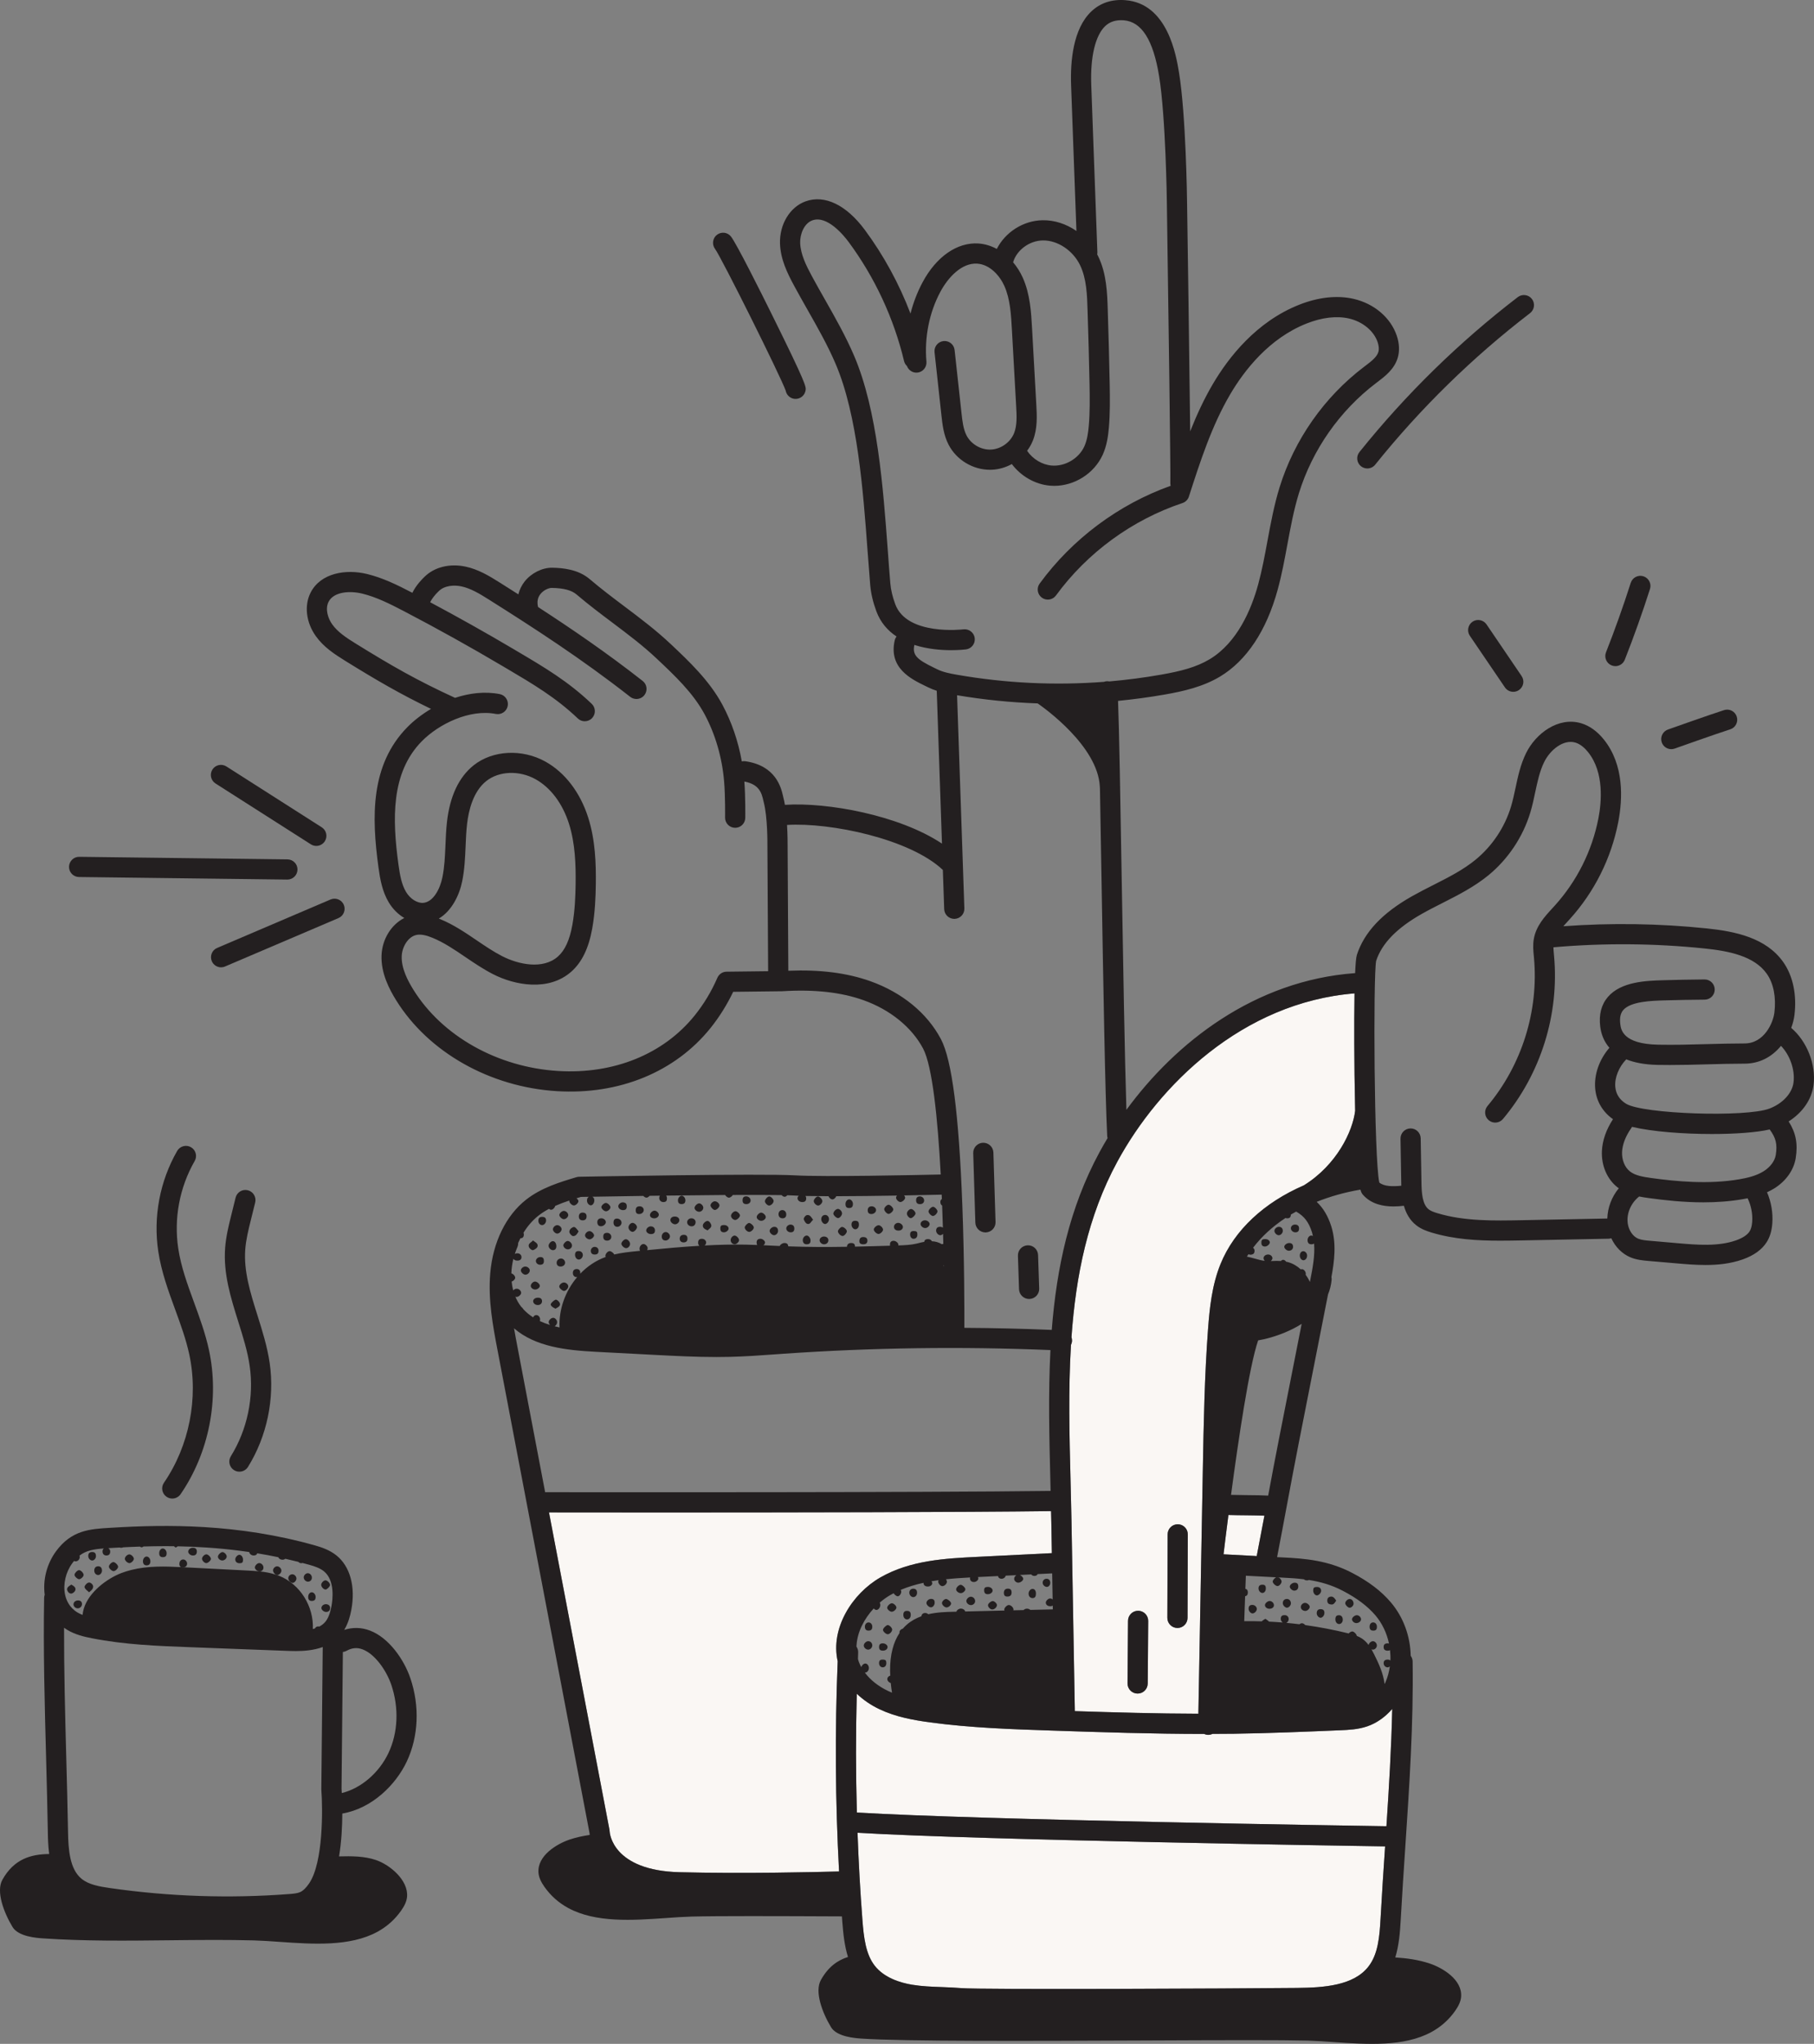<svg xmlns="http://www.w3.org/2000/svg" id="Layer_1" data-name="Layer 1" viewBox="0 0 673.08 758.11"><rect x="0" y="0" width="673.08" height="758.11" fill="#808080" stroke="none"/><defs><style>      .cls-1 {        fill: #231f20;      }      .cls-1, .cls-2 {        stroke-width: 0px;      }      .cls-2 {        fill: #faf7f4;      }    </style></defs><path class="cls-1" d="m644.42,265.82c.63,1.97-.46,4.08-2.43,4.71-5.06,1.6-20.45,7.08-20.6,7.13-.42.15-.84.22-1.26.22-1.54,0-2.98-.96-3.53-2.49-.69-1.95.33-4.09,2.28-4.79.63-.22,15.66-5.56,20.84-7.21,1.96-.63,4.08.46,4.7,2.43Z"></path><path class="cls-1" d="m609.79,213.76c1.97.63,3.06,2.74,2.43,4.71-2.81,8.8-5.96,17.63-9.35,26.24-.58,1.47-1.99,2.37-3.48,2.37-.46,0-.93-.08-1.38-.26-1.92-.76-2.87-2.93-2.11-4.86,3.33-8.46,6.42-17.13,9.18-25.77.63-1.97,2.74-3.06,4.71-2.43Z"></path><path class="cls-1" d="m568.42,110.9c1.25,1.64.94,3.99-.7,5.25-21.31,16.35-40.65,35.27-57.46,56.21-.74.92-1.83,1.4-2.93,1.4-.82,0-1.65-.27-2.34-.82-1.61-1.3-1.87-3.66-.57-5.27,17.19-21.41,36.95-40.75,58.74-57.46,1.65-1.26,4-.95,5.26.69Z"></path><path class="cls-1" d="m564.59,250.76c1.17,1.71.72,4.04-.99,5.2-.64.44-1.38.65-2.1.65-1.2,0-2.38-.58-3.1-1.64l-13.02-19.15c-1.16-1.71-.72-4.04.99-5.21,1.72-1.16,4.04-.71,5.21,1l13.01,19.15Z"></path><path class="cls-2" d="m516.58,633.88c-.32,14.55-1.2,29.15-2.15,43.5-10.88-.16-151.02-2.33-196.5-5.08-.4-14.69-.41-29.4-.03-44.06,2.36,2.24,5.18,4.2,8.42,5.74,6.06,2.88,12.67,4.06,18.92,4.9,14.95,2.02,30.2,2.53,45,3.02,18.53.62,37.59,1.25,56.54,1.25.45.21.95.33,1.48.34h.07c.56,0,1.08-.14,1.56-.36,2.67-.01,5.33-.02,7.99-.05,13.2-.19,26.51-.75,39.38-1.29,3.11-.13,6.63-.28,10.04-1.45,3.49-1.19,6.67-3.45,9.28-6.46Z"></path><path class="cls-2" d="m513.94,684.86c-.59,8.73-1.19,17.76-1.68,26.64-.38,7.08-.98,13.31-4.43,17.83-5.5,7.21-16.63,7.93-26.63,8.03-23.32.24-117.1.69-124.54.07-2.4-.2-4.81-.29-7.14-.38-3.88-.14-7.54-.28-11.14-.88-4.37-.73-10.3-2.55-13.82-7.05-3.34-4.29-4.06-10.44-4.56-16.9-.83-10.76-1.42-21.57-1.82-32.41,45.93,2.72,182.41,4.85,195.76,5.05Z"></path><path class="cls-1" d="m510.41,602.14c.32.3.49.74.49,1.25s-.1.89-.33,1.12-.54.32-1,.32h-.01c-.94,0-1.36-.45-1.37-1.44-.01-.93.5-1.58,1.26-1.61h.06c.35,0,.66.12.9.36Z"></path><path class="cls-1" d="m504.53,599.58c.3.3.48.69.48,1.07,0,.71-.82,1.38-1.74,1.39h-.02c-.75,0-1.52-.64-1.59-1.34-.02-.27.11-.58.38-.88.38-.42.94-.71,1.39-.71h.01c.39,0,.78.17,1.09.47Z"></path><path class="cls-2" d="m502.59,398.69c.07,5,.14,9.41.23,13.33-.89,7.61-6.83,20.09-19.03,27.65-14.73,6.37-25.78,16.58-30.9,29.14-3.21,7.88-4.06,16.33-4.66,24.3-1.29,17.27-1.61,34.83-1.92,51.81l-1.66,90.73c-15.3-.04-30.7-.47-45.84-.96l-1.23-70.11c-.09-5.02-.22-10.08-.35-15.16-.43-16.8-.86-33.83.15-50.57.22-.45.36-.95.39-1.49.02-.48-.06-.94-.2-1.37,1.6-22.75,6.05-44.91,17.01-65.11,15.3-28.2,46.34-59.05,88.01-62.41-.21,12.07-.03,27.61,0,30.22Zm-61.86,170.45c.01-2.07-1.66-3.75-3.73-3.76h0c-2.07,0-3.74,1.67-3.75,3.73l-.1,30.98c-.01,2.07,1.67,3.75,3.73,3.76h.02c2.06,0,3.73-1.67,3.74-3.74l.1-30.97Zm-14.69,32.09c.01-2.06-1.65-3.75-3.72-3.77h-.03c-2.05,0-3.73,1.66-3.74,3.72l-.18,23.23c-.02,2.07,1.65,3.76,3.72,3.77h.03c2.05,0,3.72-1.66,3.74-3.72l.18-23.23Z"></path><path class="cls-1" d="m501.77,595.85c-.29.31-.66.49-1,.49h-.04c-.59-.02-1.57-1.05-1.58-1.66-.01-.69.85-1.55,1.6-1.59h.06c.74,0,1.36.7,1.43,1.62.03.39-.15.81-.47,1.14Z"></path><path class="cls-1" d="m495.49,600.72c-.01-1.08.35-1.56,1.22-1.6h.09c.4,0,.74.12.98.36.3.29.46.75.45,1.33-.02.9-.56,1.55-1.33,1.57h-.03c-.33,0-.62-.13-.87-.36-.32-.31-.5-.78-.51-1.3Z"></path><path class="cls-1" d="m495.77,593.65l.02.03-.02.03c-.6,1.05-1,1.43-1.67,1.43-.18,0-.37-.03-.59-.07-.66-.14-1-.56-1.03-1.27-.03-.82.29-1.33.96-1.52.91-.27,1.51.09,2.33,1.37Z"></path><path class="cls-1" d="m488.57,598.34c.01-.52.15-.9.41-1.14s.64-.35,1.13-.33c.95.05,1.34.49,1.31,1.49-.01.49-.26,1-.63,1.35-.25.23-.52.35-.77.35h-.04c-.74-.04-1.44-.89-1.41-1.72Z"></path><path class="cls-1" d="m487.26,589.92c0-.95.32-1.26,1.29-1.28.02,0,.05,0,.07,0,.99,0,1.55.49,1.59,1.39.01.4-.23.89-.62,1.27-.32.29-.66.46-.96.46h-.07c-.71-.07-1.3-.9-1.3-1.83Z"></path><path class="cls-1" d="m485.47,597c-.34.33-.75.53-1.12.53h-.02c-.93-.02-1.66-.66-1.67-1.44-.01-.8.75-1.54,1.59-1.56h.01c.39,0,.87.23,1.25.6.29.29.46.61.46.88,0,.32-.18.68-.5.99Z"></path><path class="cls-1" d="m485,465.67c.03.94-.55,1.72-1.31,1.78h-.07c-.26,0-.53-.11-.76-.32-.35-.33-.56-.84-.57-1.37,0-.93.49-1.61,1.21-1.66.02,0,.05,0,.08,0,.31,0,.62.13.87.36.34.31.54.75.55,1.22Z"></path><path class="cls-1" d="m481.37,587.36c.24.22.35.58.36,1.09.01.94-.57,1.54-1.5,1.55h-.02c-.38,0-.83-.22-1.18-.58-.31-.31-.47-.65-.46-.95.02-.65.96-1.41,1.76-1.42h.05c.45,0,.78.1.99.31Z"></path><path class="cls-1" d="m480.52,454.22c.48,0,.85.12,1.11.37.25.24.38.6.38,1.08,0,.49-.11.85-.34,1.08-.22.23-.56.34-1.03.35-.86,0-1.64-.69-1.67-1.46-.01-.34.12-.67.36-.94.29-.3.69-.47,1.12-.48h.07Z"></path><path class="cls-1" d="m478.39,461.06c.93.02,1.4.5,1.4,1.43,0,.4-.16.76-.43,1.02-.29.27-.68.42-1.12.42h-.09c-.7-.03-1.57-.8-1.62-1.41-.02-.26.11-.56.36-.82.38-.39.94-.64,1.46-.64h.04Z"></path><path class="cls-1" d="m478.99,594.62c.02.38-.15.81-.45,1.16-.29.33-.66.53-1,.55h-.04c-.27,0-.58-.15-.87-.4-.38-.35-.63-.81-.65-1.22-.02-.46.11-.86.38-1.16.26-.28.63-.44,1.06-.46.87-.04,1.5.57,1.57,1.53Z"></path><path class="cls-1" d="m475.98,456.5c.02.83-.7,1.65-1.49,1.67h-.03c-.33,0-.72-.18-1.04-.49-.34-.34-.55-.75-.55-1.12,0-.33.16-.69.45-.98.34-.33.79-.53,1.21-.53.88,0,1.43.56,1.45,1.45Z"></path><path class="cls-1" d="m475.53,586.57c.02.33-.17.77-.5,1.14-.31.36-.67.58-.97.59-.01,0-.03,0-.04,0-.66,0-1.74-.98-1.79-1.64-.02-.26.19-.65.56-1.05.2-.21.47-.43.73-.57l.94.05c.52.31,1.04.97,1.07,1.47Z"></path><path class="cls-1" d="m469.36,595.34c.02-.65.95-1.47,1.69-1.5h.05c.79,0,1.53.68,1.58,1.48.03.34-.08.65-.3.89-.3.32-.77.5-1.33.51h-.03c-.52,0-1-.19-1.31-.52-.24-.24-.36-.55-.35-.86Z"></path><path class="cls-1" d="m469.68,589.2c0,.93-.51,1.61-1.22,1.65h-.06c-.3,0-.6-.13-.86-.37-.35-.32-.56-.79-.57-1.25-.02-.94.43-1.41,1.37-1.43h.09c.45,0,.74.09.93.28.22.21.32.56.32,1.12Z"></path><path class="cls-1" d="m468.03,460.9c0-1,.34-1.3,1.43-1.3h.01c.92,0,1.64.51,1.69,1.19.01.27-.13.59-.42.89-.39.41-.92.68-1.36.68h-.01c-.45-.01-.78-.12-1-.34-.23-.24-.35-.61-.34-1.12Z"></path><path class="cls-2" d="m469.16,562.18c-.92,4.9-1.87,9.91-2.86,15-1.11-.06-2.22-.12-3.32-.18-2.92-.16-5.84-.32-8.99-.48.32-2.72.96-7.97,1.81-14.58,2.23.07,4.57.09,6.76.11,2.1.03,4.67.06,6.6.13Z"></path><path class="cls-1" d="m466.34,596.79c.01.74-.8,1.62-1.53,1.65-.01.01-.03.01-.04.01-.31,0-.63-.15-.9-.42-.37-.36-.59-.87-.58-1.36.02-.94.46-1.38,1.37-1.38h.06c.85.01,1.61.71,1.62,1.5Z"></path><path class="cls-1" d="m437,565.38c2.07,0,3.74,1.69,3.73,3.76l-.1,30.97c-.01,2.07-1.68,3.74-3.74,3.74h-.02c-2.06,0-3.74-1.69-3.73-3.76l.1-30.98c0-2.06,1.68-3.73,3.75-3.73h0Z"></path><path class="cls-1" d="m422.32,597.46c2.07.02,3.73,1.71,3.72,3.77l-.18,23.23c-.02,2.06-1.69,3.72-3.74,3.72h-.03c-2.07,0-3.74-1.7-3.72-3.77l.18-23.23c.01-2.06,1.69-3.72,3.74-3.72h.03Z"></path><path class="cls-2" d="m390.09,564.71l.2,11.38-27.84,1.39c-11.54.57-24.62,1.22-35.8,7.63-10.42,5.98-18.6,18.83-15.83,31.08-1.06,25.9-.89,52.03.51,77.97-8.67.24-35.44.88-59.2.28-24.92-.63-25.9-14.58-25.93-15.13,0-.21-.02-.41-.06-.61l-22.44-117.72c5.88.01,21.18.03,40.92.03,45.17,0,113.54-.08,145.37-.51.03,1.4.07,2.82.1,4.21Z"></path><path class="cls-1" d="m388.26,585.59h.08c.36,0,.67.12.91.33.27.26.43.65.45,1.12.03.79-.5,1.51-1.17,1.57h-.1c-.35,0-.71-.14-1-.41-.34-.29-.54-.69-.55-1.08-.04-.84.56-1.49,1.38-1.53Z"></path><path class="cls-1" d="m385.59,477.95c.07,2.07-1.55,3.8-3.61,3.86-.05.01-.09.01-.13.01-2.01,0-3.67-1.6-3.74-3.62l-.41-12.42c-.07-2.07,1.55-3.8,3.62-3.87,2.07-.08,3.79,1.56,3.86,3.62l.41,12.42Z"></path><path class="cls-1" d="m383.93,589.69c.3.3.46.79.46,1.42-.01,1.1-.37,1.61-1.18,1.65-.03,0-.06,0-.09,0-.39,0-.73-.14-.99-.39-.32-.31-.48-.77-.47-1.31.02-.88.71-1.7,1.44-1.7h.02c.32,0,.6.1.81.32Z"></path><path class="cls-1" d="m375.35,590.64c.02.99-.47,1.51-1.46,1.55h-.12c-.43,0-.74-.1-.95-.3-.23-.23-.34-.57-.34-1.06,0-1,.52-1.55,1.46-1.57h.04c.92,0,1.36.44,1.37,1.38Z"></path><path class="cls-1" d="m369.91,595.38c-.01.38-.24.8-.61,1.12-.34.31-.75.48-1.11.48h-.07c-.38-.02-.82-.28-1.14-.67-.28-.33-.41-.69-.38-.99.07-.59,1.12-1.45,1.76-1.45h.03c.64.04,1.55.94,1.52,1.51Z"></path><path class="cls-1" d="m369.39,453.27c.07,2.07-1.56,3.8-3.63,3.86h-.11c-2.02,0-3.68-1.6-3.75-3.63l-.79-25.77c-.06-2.07,1.56-3.79,3.63-3.86,2.05-.05,3.8,1.56,3.86,3.63l.79,25.77Z"></path><path class="cls-1" d="m366.54,591.32c-.92,0-1.34-.42-1.37-1.38-.03-.94.29-1.27,1.28-1.32h.1c.91,0,1.68.55,1.75,1.26.03.28-.08.57-.3.82-.33.37-.86.6-1.39.61-.02.01-.05.01-.07.01Z"></path><path class="cls-1" d="m361.39,594.9c-.3.29-.71.46-1.13.46h-.04c-.83-.02-1.64-.75-1.66-1.5-.02-.71.82-1.57,1.57-1.6.03-.01.06-.01.09-.01.39,0,.77.16,1.08.44.32.3.51.73.52,1.18.01.38-.15.74-.43,1.03Z"></path><path class="cls-1" d="m356.49,587.83c.58.02,1.64,1.01,1.7,1.58.03.26-.1.56-.36.84-.36.41-.87.67-1.3.68h-.02c-.46,0-.97-.23-1.34-.59-.26-.26-.4-.55-.4-.81,0-.33.24-.77.63-1.15.36-.35.76-.55,1.07-.55h.02Z"></path><path class="cls-1" d="m351.04,593.1c.61,0,1.77.98,1.85,1.57.03.25-.09.55-.33.84-.36.42-.86.7-1.29.72h-.04c-.35,0-.78-.21-1.14-.56-.36-.34-.57-.74-.57-1.08,0-.62.86-1.47,1.5-1.49h.02Z"></path><path class="cls-1" d="m347.85,449.29c0,.39-.31.85-.61,1.15-.36.37-.77.59-1.08.59h-.02c-.27-.01-.6-.21-.9-.48-.39-.35-.7-.83-.72-1.18,0-.36.29-.81.59-1.11.3-.32.76-.65,1.13-.65.57.01,1.58,1.07,1.61,1.68Z"></path><path class="cls-1" d="m345.4,596.19c-.71-.01-1.65-.93-1.65-1.6,0-.75.82-1.51,1.65-1.52h.07c.46,0,.78.1,1,.31.23.22.34.58.34,1.08s-.2,1-.55,1.34c-.25.25-.55.39-.85.39h-.01Z"></path><path class="cls-1" d="m344.94,454.03c0,.27-.12.55-.31.78-.32.4-.82.7-1.31.7h-.02c-.48,0-.97-.23-1.33-.62-.27-.3-.41-.64-.39-.97.06-.71.77-1.28,1.63-1.29h.01c.48,0,.99.22,1.33.57.26.25.39.55.39.83Z"></path><path class="cls-1" d="m342.89,445.2c.02.4-.1.74-.34.99-.26.28-.64.43-1.11.44h-.08c-.95,0-1.39-.4-1.44-1.31-.05-.97.4-1.51,1.29-1.56.03-.01.07-.01.1-.01.39,0,.78.16,1.09.43.31.28.48.64.49,1.02Z"></path><path class="cls-1" d="m339.75,592.05c-.24.23-.55.34-.89.34h-.1c-.7-.05-1.35-.81-1.36-1.6-.01-.45.14-.84.42-1.11.27-.26.63-.4,1.06-.4h.07c.87.03,1.35.58,1.32,1.53,0,.51-.2.95-.52,1.24Z"></path><path class="cls-1" d="m337.01,451.29c-.34-.39-.54-.86-.5-1.23.06-.76.89-1.61,1.55-1.61h.05c.67.05,1.62,1.05,1.59,1.67-.03.59-1.18,1.72-1.75,1.72h-.02c-.29-.01-.63-.21-.92-.55Z"></path><path class="cls-1" d="m338,456.93c.22-.22.55-.31,1.08-.31h.06c.51.01.81.09,1,.29s.26.51.25,1.03c-.01.94-.51,1.52-1.34,1.54-.02.01-.03.01-.05.01-.32,0-.61-.12-.84-.35-.3-.28-.46-.71-.46-1.19s.09-.82.3-1.02Z"></path><path class="cls-1" d="m337.93,599.01c0,.54-.17,1-.49,1.31-.24.23-.55.35-.88.35h-.05c-.8-.03-1.36-.77-1.33-1.77.01-.49.13-.84.37-1.08.22-.21.55-.31.98-.31h.08c.94.03,1.32.46,1.32,1.5Z"></path><path class="cls-1" d="m332.14,454.05c.29-.3.7-.47,1.13-.47h.02c.47.01.96.23,1.31.6.29.31.44.66.42.99-.04.74-.72,1.28-1.63,1.28h-.02c-1,0-1.64-.52-1.66-1.37,0-.38.14-.75.43-1.03Z"></path><path class="cls-1" d="m329.79,597.33c-.36-.3-.58-.66-.6-.95-.02-.28.16-.64.49-1,.4-.42.89-.7,1.25-.7.66.01,1.66.92,1.68,1.56.03.63-.89,1.52-1.65,1.58-.02.01-.04.01-.07.01-.32,0-.74-.19-1.1-.5Z"></path><path class="cls-1" d="m329.6,450.25c-.63-.09-1.55-1.17-1.51-1.78.05-.67,1-1.6,1.63-1.6h.03c.68.05,1.74,1.16,1.7,1.78-.02.33-.32.78-.76,1.14-.36.3-.73.47-1.01.47-.02,0-.05-.01-.08-.01Z"></path><path class="cls-1" d="m327.63,604.53c.02-.57,1.18-1.74,1.76-1.76h.02c.59,0,1.57.97,1.62,1.61.03.34-.16.77-.5,1.16-.34.38-.75.62-1.1.63,0,0-.02,0-.03,0-.42,0-.92-.36-1.23-.67-.35-.34-.55-.71-.54-.98Z"></path><path class="cls-1" d="m327.59,609.55c.88,0,1.71.62,1.74,1.32,0,.09,0,.19-.02.28-.05.21-.16.42-.32.59-.32.33-.8.52-1.32.52-1.05,0-1.47-.37-1.49-1.29,0-.15,0-.29.02-.42.03-.27.13-.48.27-.64.22-.23.57-.35,1.08-.36h.04Z"></path><path class="cls-1" d="m327.65,615.58c.95.02,1.24.35,1.22,1.34-.02.93-.54,1.52-1.34,1.52h-.03c-.77-.02-1.34-.69-1.33-1.57,0-.48.11-.79.32-1,.23-.22.59-.31,1.16-.29Z"></path><path class="cls-1" d="m327.65,456.12c-.01.63-.99,1.56-1.66,1.58h-.02c-.34,0-.81-.25-1.21-.65-.35-.35-.55-.73-.54-1.01.01-.31.25-.7.63-1.04.33-.28.82-.57,1.22-.54.69.06,1.6,1.01,1.58,1.66Z"></path><path class="cls-1" d="m323.66,603.33c.03.98-.4,1.47-1.3,1.49-.03.01-.05.01-.08.01-.87,0-1.33-.46-1.37-1.37-.02-.5.14-.96.45-1.27.25-.26.57-.4.92-.4h.02c.76.01,1.34.67,1.36,1.54Z"></path><path class="cls-1" d="m324.67,449.75c-.34.35-.83.56-1.33.56h-.05c-.88-.03-1.3-.45-1.32-1.33-.02-.49.11-.88.37-1.14.26-.27.63-.4,1.11-.4.83,0,1.56.61,1.61,1.34.02.34-.12.68-.39.97Z"></path><path class="cls-1" d="m323.66,610.31c0,.39-.18.8-.49,1.11-.29.29-.66.46-1.02.46h-.02c-.42,0-.86-.2-1.18-.54-.29-.29-.45-.65-.44-1,0-.73.84-1.56,1.59-1.59h.06c.38,0,.73.13,1,.39.31.28.48.69.5,1.14v.03Z"></path><path class="cls-1" d="m320.26,461.53c-.55-.01-.94-.14-1.16-.4-.18-.19-.26-.47-.24-.81.08-1.05.49-1.47,1.45-1.47h.11c.51.02.89.16,1.14.43.21.24.31.57.29.99-.04.84-.55,1.26-1.5,1.26h-.09Z"></path><path class="cls-1" d="m317.46,452.82c.93.05,1.26.47,1.24,1.55-.02.88-.6,1.58-1.31,1.59h-.02c-.32,0-.64-.15-.9-.43-.36-.37-.56-.9-.53-1.42.03-.46.16-.78.4-1,.25-.22.62-.32,1.12-.29Z"></path><path class="cls-1" d="m313.72,446.62c-.02-.93.58-1.71,1.34-1.74.31-.02.62.12.88.37.33.32.54.8.54,1.29,0,.56-.12.95-.38,1.21-.23.22-.56.33-1.01.33h-.05c-.91-.01-1.31-.45-1.32-1.46Z"></path><path class="cls-1" d="m314.22,456.66c.04.6-.84,1.68-1.46,1.77-.03.01-.07.01-.11.01-.29,0-.64-.15-.97-.43-.46-.39-.76-.9-.77-1.32-.01-.49.93-1.52,1.46-1.59.29-.04.7.13,1.1.46.34.28.72.71.75,1.1Z"></path><path class="cls-1" d="m311.87,448.87c.35.35.57.81.57,1.2,0,.73-.83,1.73-1.47,1.75h-.01c-.36,0-.87-.37-1.23-.73-.16-.18-.54-.61-.52-.95.05-.78.97-1.72,1.71-1.73h0c.3,0,.64.17.94.46Z"></path><path class="cls-1" d="m306.07,454c-.66-.04-1.37-.99-1.35-1.8.01-.87.57-1.51,1.36-1.55.02-.01.05-.01.08-.01.35,0,.69.14.95.38.31.29.48.71.49,1.18,0,.52-.24,1.07-.64,1.44-.26.24-.55.37-.82.37-.03,0-.05,0-.07-.01Z"></path><path class="cls-1" d="m305.74,461.53c-.43,0-.87-.2-1.19-.53-.28-.29-.44-.64-.43-.99.01-.74.7-1.34,1.58-1.36h.05c.51,0,.95.17,1.25.46.25.25.38.58.37.96-.02.85-.69,1.46-1.61,1.46h-.02Z"></path><path class="cls-1" d="m304.62,446.59c-.33.36-.72.57-1.04.57h-.01c-.68,0-1.57-.88-1.63-1.6-.05-.62.85-1.69,1.48-1.77h.07c.25,0,.56.15.87.41.38.32.76.85.78,1.3.02.33-.18.73-.52,1.09Z"></path><path class="cls-1" d="m301.66,452.48c-.24.19-.43.45-.62.69-.32.43-.63.83-1.14.83-.13,0-.28-.02-.45-.09-.58-.22-.99-1.07-1.19-1.56-.1-.27.06-.62.17-.8.22-.38.63-.8.98-.85,1.01-.15,1.44.51,1.91,1.21.11.16.23.33.35.49l.03.05-.04.03Z"></path><path class="cls-1" d="m300.75,460.03c.03,1.01-.34,1.44-1.29,1.49-.05.01-.1.01-.14.01-.89,0-1.39-.5-1.45-1.44-.03-.48.16-.99.51-1.36.28-.3.63-.45.98-.45.64.01,1.37.93,1.39,1.75Z"></path><path class="cls-1" d="m286.26,116.37c13,26.26,12.87,27.08,12.65,28.44-.3,1.84-1.89,3.15-3.69,3.15-.2,0-.4-.01-.6-.04-1.61-.26-2.81-1.51-3.09-3.02-1.78-5.11-23.9-49.5-26.2-52.55-1.24-1.64-.94-3.99.69-5.25,1.62-1.25,3.94-.98,5.21.64,2.09,2.67,11.21,20.91,15.03,28.63Z"></path><path class="cls-1" d="m294.73,455.68c0,.51-.12.87-.35,1.09-.21.22-.54.32-1,.32h-.04c-.46-.01-.9-.2-1.21-.52-.26-.29-.4-.64-.38-1,.03-.69.79-1.35,1.54-1.35h.05c.91.04,1.39.54,1.39,1.46Z"></path><path class="cls-1" d="m291.74,450.39c.02.95-.44,1.47-1.32,1.5h-.07c-.42,0-.78-.13-1.04-.38-.28-.26-.43-.65-.44-1.12-.02-.86.55-1.51,1.35-1.55.39-.01.75.12,1.03.38.31.29.48.7.49,1.17Z"></path><path class="cls-1" d="m288.7,456.5c.02.86-.65,1.62-1.45,1.66h-.04c-.68,0-1.59-.83-1.64-1.52-.02-.3.13-.66.42-.97.37-.38.86-.62,1.29-.62h.02c.87,0,1.38.55,1.4,1.45Z"></path><path class="cls-1" d="m287.05,445.46c.01.36-.22.81-.6,1.18-.35.33-.75.52-1.07.52h-.06c-.61-.04-1.48-.95-1.5-1.56-.01-.35.24-.85.64-1.27.34-.34.71-.55.99-.55h.01c.6.01,1.58,1.05,1.59,1.68Z"></path><path class="cls-1" d="m283.66,450.45c.33.35.5.73.48,1.03-.05.68-.83,1.31-1.64,1.34h-.05c-.46,0-.95-.22-1.3-.59-.26-.26-.39-.57-.37-.85.04-.69.97-1.59,1.64-1.59h0c.38,0,.85.25,1.23.66Z"></path><path class="cls-1" d="m276.33,455.29c0-.57,1.03-1.63,1.6-1.67h.03c.33,0,.76.3,1.07.59.33.31.67.76.66,1.09,0,.35-.25.78-.64,1.13-.35.32-.75.51-1.07.51-.02,0-.04,0-.06-.01-.71-.05-1.6-.98-1.59-1.64Z"></path><path class="cls-1" d="m276.92,446.63h-.07c-.94-.04-1.34-.47-1.32-1.47.02-.97.43-1.41,1.34-1.41h.04c.85.01,1.6.71,1.6,1.5,0,.38-.14.71-.39.95-.29.28-.71.43-1.2.43Z"></path><path class="cls-1" d="m273.84,449.71c.33.27.69.7.72,1.09.02.26-.15.61-.47.96-.33.37-.85.74-1.26.75h-.02c-.68,0-1.5-.74-1.57-1.43-.04-.32.11-.7.4-1.06.34-.42.8-.71,1.21-.75.26-.02.64.14.99.44Z"></path><path class="cls-1" d="m272.64,458.3c.67.05,1.57,1,1.58,1.67,0,.31-.17.67-.48.98-.35.35-.78.56-1.14.56h-.01c-.4,0-.77-.16-1.05-.45-.29-.3-.45-.71-.43-1.15.01-.43.24-.9.61-1.23.27-.25.58-.38.86-.38h.06Z"></path><path class="cls-1" d="m268.64,454.39c.53,0,1.02.17,1.34.49.24.23.36.51.36.81,0,.28-.14.57-.41.83-.35.36-.85.57-1.3.57h-.01c-.93-.01-1.34-.45-1.34-1.44,0-.95.32-1.24,1.3-1.26h.06Z"></path><path class="cls-1" d="m266.27,448.3c-.35.31-.73.5-1.02.5h-.06c-.6-.05-1.56-1.1-1.56-1.7.01-.33.2-.7.53-1.01.34-.33.74-.52,1.1-.52,0,0,.02,0,.04.01.77.02,1.67.86,1.66,1.55-.01.41-.36.87-.69,1.17Z"></path><path class="cls-1" d="m263,455.97c-.14.12-.29.24-.43.37l-.03.02h-.04c-1.01-.45-1.9-.94-1.68-2.02.12-.58.81-1.22,1.36-1.41.86-.3,1.42.68,1.62,1.12.42.93-.17,1.41-.8,1.92Z"></path><path class="cls-1" d="m257.71,447.95c.06-.67,1-1.57,1.68-1.6h.03c.31,0,.67.17.98.47.35.34.56.76.56,1.14s-.17.76-.46,1.05c-.3.29-.7.46-1.11.46h-.03c-.46-.02-.96-.26-1.3-.65-.25-.28-.38-.59-.35-.87Z"></path><path class="cls-1" d="m257.65,454.47c-.26.26-.62.4-1.03.4h-.02c-.88-.01-1.62-.68-1.64-1.49-.01-.38.14-.74.42-1.02.3-.3.71-.47,1.14-.47h.05c.87.03,1.53.63,1.53,1.4,0,.48-.16.89-.45,1.18Z"></path><path class="cls-1" d="m254.32,445.22c-.01.94-.47,1.4-1.42,1.4h-.01c-.46-.01-.79-.12-1-.35-.24-.24-.34-.61-.33-1.14.03-.8.68-1.59,1.34-1.62h.04c.28,0,.56.13.81.37.35.34.57.86.57,1.34Z"></path><path class="cls-1" d="m252.21,459.43c.01-.87.54-1.39,1.45-1.41h.07c.45,0,.77.11,1,.33.23.23.35.58.35,1.06,0,.93-.47,1.41-1.41,1.42h-.03c-.43,0-.8-.13-1.06-.39s-.38-.6-.37-1.01Z"></path><path class="cls-1" d="m250.45,454.11c-.44-.01-.92-.24-1.28-.62-.29-.32-.44-.69-.42-1.02.05-.74.7-1.24,1.61-1.24h.02c.55,0,1.03.17,1.34.49.23.24.35.54.35.88,0,.36-.18.73-.48,1.02-.31.31-.72.49-1.12.49h-.02Z"></path><path class="cls-1" d="m248.12,457.52c.31.33.48.74.46,1.12-.03.77-.83,1.49-1.62,1.49h-.06c-.87-.03-1.37-.59-1.36-1.52,0-.46.19-.9.52-1.22.27-.26.61-.4.95-.4h.04c.37.01.76.2,1.07.53Z"></path><path class="cls-1" d="m244.13,451.33c-.31.35-.8.56-1.3.57h-.05c-.95,0-1.59-.48-1.62-1.19-.01-.34.19-.74.53-1.09.36-.36.79-.57,1.16-.57h.02c.69,0,1.53.76,1.58,1.4.03.31-.09.63-.32.88Z"></path><path class="cls-1" d="m242.6,455.3c.27.27.42.64.42,1.08,0,.93-.45,1.35-1.46,1.36h-.03c-.93,0-1.73-.6-1.76-1.33,0-.3.15-.64.42-.94.35-.36.82-.59,1.23-.59h.03c.47,0,.86.15,1.15.42Z"></path><path class="cls-1" d="m236.28,447.76c.27-.24.66-.34,1.22-.31.41.02.78.2,1.03.5.24.27.36.63.32,1-.07.77-.8,1.36-1.68,1.36h-.05c-.44,0-.73-.12-.93-.33-.23-.24-.32-.61-.3-1.19.01-.47.14-.81.39-1.03Z"></path><path class="cls-1" d="m235.72,456.36c-.34.35-.71.56-.99.56h-.02c-.72-.02-1.52-.9-1.51-1.67.01-.81.77-1.65,1.5-1.66h.01c.71,0,1.6.83,1.63,1.55.02.33-.23.82-.62,1.22Z"></path><path class="cls-1" d="m231.17,462.4c-.38-.36-.61-.76-.61-1.07,0-.63.95-1.63,1.6-1.68.67-.05,1.54.81,1.62,1.61.04.39-.1.81-.39,1.15-.28.34-.66.54-1.04.56h-.04c-.33,0-.76-.21-1.14-.57Z"></path><path class="cls-1" d="m231.05,445.98c1.06.04,1.54.51,1.52,1.49s-.43,1.38-1.42,1.39h-.02c-.88,0-1.69-.65-1.72-1.39-.02-.31.14-.66.43-.95.33-.33.78-.54,1.17-.54h.04Z"></path><path class="cls-1" d="m228.08,454.67c-.29-.28-.44-.69-.44-1.2s.12-.91.37-1.16c.22-.21.53-.31.93-.31h.03c.88.01,1.62.67,1.65,1.47.02.38-.14.77-.43,1.07-.3.32-.7.5-1.1.51h-.03c-.4,0-.74-.13-.98-.38Z"></path><path class="cls-1" d="m223.14,447.71c.03-.62,1.04-1.52,1.68-1.52h.03c.65.03,1.62.97,1.65,1.59.01.3-.17.64-.49.95-.35.35-.79.56-1.15.56h-.05c-.7-.04-1.7-.99-1.67-1.58Z"></path><path class="cls-1" d="m225.27,460.17c-.49,0-.84-.13-1.08-.38-.25-.26-.37-.64-.35-1.17.02-.91.47-1.34,1.42-1.34h.03c.43,0,.84.18,1.13.49.28.3.42.67.4,1.06-.04.78-.68,1.34-1.52,1.34h-.03Z"></path><path class="cls-1" d="m222.06,454.53c-.26-.26-.41-.64-.43-1.14-.01-.46.11-.82.36-1.08.27-.27.67-.42,1.17-.42h.01c.81.01,1.55.62,1.62,1.34.03.3-.1.62-.35.92-.36.41-.9.68-1.4.69h-.07c-.37,0-.68-.1-.91-.31Z"></path><path class="cls-1" d="m222.09,463.89c.02.97-.42,1.43-1.37,1.44h-.05c-.92,0-1.42-.46-1.45-1.34-.01-.4.14-.78.41-1.07.27-.27.62-.43,1-.43h.02c.86,0,1.43.55,1.44,1.4Z"></path><path class="cls-1" d="m220.43,458.27c-.03.3-.26.66-.62.96-.35.3-.75.47-1.07.47h-.08c-.47-.05-.98-.34-1.29-.74-.23-.29-.32-.59-.28-.86.12-.77.91-1.45,1.65-1.45h.08c.37.03.85.31,1.21.73.27.32.41.64.4.89Z"></path><path class="cls-1" d="m216.18,449.77s.06.01.09.01c.92.04,1.38.51,1.38,1.41v.03c-.01.92-.5,1.41-1.41,1.43h-.05c-.9,0-1.38-.48-1.41-1.37-.01-.48.12-.88.39-1.14.24-.24.59-.37,1.01-.37Z"></path><path class="cls-1" d="m215.88,464.51c.26.28.39.66.38,1.09-.02.45-.24.89-.58,1.21-.28.25-.6.38-.91.38h-.06c-.75-.04-1.34-.81-1.34-1.76.01-.5.12-.86.35-1.08s.57-.31,1.04-.3c.46,0,.85.17,1.12.46Z"></path><path class="cls-1" d="m214.55,456.97c-.45.76-.87,1.49-1.86,1.52h-.01c-.24,0-.54-.18-.83-.48-.31-.32-.62-.8-.6-1.14.04-.69.45-1.23,1.21-1.61s1.1-.03,2.21,1.43l.02.03-.02.04-.12.21Z"></path><path class="cls-1" d="m209.43,461.05c.3-.36.77-.73,1.15-.75h.06c.33,0,.7.17,1.02.47.37.36.59.82.58,1.23-.01.77-.68,1.39-1.51,1.41h-.04c-.78,0-1.58-.69-1.67-1.45-.02-.24.13-.58.41-.91Z"></path><path class="cls-1" d="m209.22,452.23c-.69,0-1.65-.89-1.69-1.55-.01-.25.15-.57.43-.88.37-.39.86-.65,1.24-.65h.01c.8,0,1.61.76,1.64,1.53,0,.31-.16.67-.47.99-.34.35-.78.56-1.14.56h-.02Z"></path><path class="cls-1" d="m210.86,477.15c0,.7-.86,1.64-1.53,1.68h-.04c-.36,0-.85-.33-1.16-.63-.39-.35-.62-.73-.62-.99-.01-.66.91-1.48,1.68-1.51h.06c.4,0,.83.18,1.15.49.29.28.46.63.46.96Z"></path><path class="cls-1" d="m208.05,469.78c-.95,0-1.47-.47-1.51-1.35-.02-.43.14-.83.45-1.15.32-.32.77-.49,1.22-.48.77.03,1.44.71,1.47,1.49.01.36-.12.71-.38.98-.31.32-.76.5-1.24.51h-.01Z"></path><path class="cls-1" d="m205.6,455c.32-.34.73-.55,1.11-.57h.04c.39,0,.81.18,1.14.5.3.28.48.64.49.98.02.73-.78,1.58-1.55,1.65h-.07c-.29,0-.65-.16-.97-.44-.37-.33-.61-.74-.63-1.08-.01-.34.15-.72.44-1.04Z"></path><path class="cls-1" d="m206.08,485.4c-1.02-.48-1.6-.95-1.72-1.38-.04-.18-.02-.35.09-.51.39-.57.98-1.09,1.62-1.41.13-.06.3-.05.5.05.5.23,1.08.89,1.18,1.32.17.76-.21,1.21-1.62,1.93h-.02s-.03,0-.03,0Z"></path><path class="cls-1" d="m203.56,462.05c.01-.73.83-1.64,1.52-1.69h.07c.25,0,.49.1.7.29.37.34.59.95.58,1.61,0,.88-.45,1.42-1.2,1.45-.01.01-.03.01-.05.01-.36,0-.75-.18-1.07-.48-.35-.34-.55-.78-.55-1.19Z"></path><path class="cls-1" d="m202.06,454.01c-.27.26-.59.4-.91.4h-.02c-.36-.01-.69-.16-.95-.43-.29-.32-.45-.78-.42-1.27.04-.94.47-1.35,1.4-1.35h.06c.5.01.86.13,1.09.37.22.23.32.57.31,1.03-.01.45-.22.92-.56,1.25Z"></path><path class="cls-1" d="m201.81,467.68c.01.99-.39,1.41-1.37,1.44h-.05c-.8,0-1.5-.59-1.55-1.32-.02-.34.11-.69.37-.98.32-.34.76-.54,1.22-.55h.07c.45,0,.75.09.96.29.23.23.34.58.35,1.12Z"></path><path class="cls-1" d="m200.3,476.91c.01.27-.12.55-.36.8-.35.37-.88.6-1.37.6-.82,0-1.6-.63-1.63-1.31-.03-.71.79-1.61,1.53-1.65h.05c.35,0,.8.21,1.19.56.36.32.58.7.59,1Z"></path><path class="cls-1" d="m199.57,484.06c-.93,0-1.67-.56-1.74-1.32-.03-.3.07-.59.29-.84.31-.34.81-.55,1.37-.56h.08c.97,0,1.49.4,1.55,1.19.02.4-.1.78-.35,1.05-.27.3-.69.47-1.16.48h-.04Z"></path><path class="cls-1" d="m198.35,460.53c.7.48,1.37.94,1.08,1.89-.19.61-1.13,1.08-1.53,1.25-.06.02-.12.04-.2.04-.13,0-.29-.05-.45-.13-.44-.23-.95-.74-1.05-1.21-.18-.84.32-1.23.86-1.63.22-.18.46-.36.66-.59l.04-.05.05.04c.17.14.36.27.54.39Z"></path><path class="cls-1" d="m196.17,470.34c.27.28.42.6.41.91-.01.78-.79,1.54-1.61,1.56h-.02c-.38,0-.83-.23-1.2-.61-.32-.34-.51-.74-.49-1.06.05-.66.88-1.36,1.63-1.36.46,0,.94.21,1.28.56Z"></path><path class="cls-1" d="m469.07,600.71c.14-.08.28-.16.41-.25l.04-.03.03.03c.16.12.32.24.49.35.3.2.61.41.82.68,1.7.09,3.4.19,5.1.33-.44-.29-.75-.8-.74-1.4.01-.46.12-.79.34-1,.22-.22.57-.33,1.06-.33h.06c.46,0,.84.16,1.1.44.27.27.4.66.38,1.11-.03.6-.39,1.1-.89,1.31,1.63.15,3.27.31,4.89.52.29-.25.64-.39.97-.38.4.02.85.31,1.18.68,5.4.76,10.78,1.78,16.11,3.11.08-.09.17-.19.28-.27.36-.29.74-.46,1.05-.46h.11c.63.09,1.54,1.04,1.56,1.63.65.26,1.31.57,1.94.99,1,.68,1.8,1.51,2.45,2.38.05-.25.17-.52.4-.77.35-.38.79-.62,1.15-.63h.03c.36,0,.71.15.99.43.32.31.5.74.5,1.17,0,.78-.68,1.5-1.42,1.53h-.03c-.18,0-.37-.05-.55-.13.36.63.67,1.23.93,1.75,1.81,3.61,3.47,7.2,3.93,11.15.11-.23.23-.44.33-.67.82-1.86,1.35-3.85,1.63-5.89-.2.2-.46.34-.77.36h-.08c-.74,0-1.4-.63-1.44-1.42-.03-.46.07-.81.29-1.05.23-.25.58-.38,1.08-.4h.11c.5,0,.81.12,1.01.37.06-1.29.01-2.58-.14-3.87-.21.1-.45.18-.73.19h-.12c-.54,0-.92-.12-1.17-.36-.23-.22-.34-.55-.34-1.01,0-.92.44-1.33,1.47-1.36h.07c.16,0,.3.04.44.07-.81-3.81-2.5-7.45-4.99-10.39-2.91-3.43-6.89-6.44-12.19-9.19-4.19-2.18-8.31-3.33-12.54-3.99-.2.09-.41.15-.6.15h-.06c-.51,0-.9-.13-1.16-.38v-.02c-2.72-.34-5.47-.51-8.32-.64-.37-.02-.7-.04-1.06-.05l-.94-.05c-3.9-.19-7.44-.38-10.95-.57-.1,0-.2-.02-.3-.02l-.18,4.87c.23.05.42.13.56.26.24.23.36.58.36,1.06.02.83-.34,1.29-1.01,1.43l-.33,9.23c2.16-.02,4.32.01,6.48.08.24-.27.58-.48.92-.68Zm-5.81-135.52c-.2.3-.42.6-.61.91,1.05.22,2.07.5,3.03.76,1.27.36,2.47.68,3.59.82-.27-.32-.46-.72-.44-1.04.03-.74.79-1.32,1.7-1.32h.07c.84.03,1.54.67,1.53,1.41-.01.34-.31.74-.61,1.02.22-.01.44-.01.66-.02.97-.05,2.01-.08,3.09,0,.03-.03.06-.07.1-.11.26-.23.55-.35.82-.33.37.03.76.32,1.03.71.22.05.45.08.68.14,1.76.49,3.37,1.43,4.76,2.7.13-.05.26-.08.4-.08h.01c.3,0,.61.15.88.42.35.36.57.86.56,1.32,0,.1-.02.21-.06.33.61.81,1.14,1.71,1.58,2.68l.14-.72c.86-4.33,1.78-9.09,1.42-13.55-.23.19-.55.29-.98.29h-.02c-.45,0-.8-.12-1.03-.35-.26-.26-.4-.67-.4-1.21,0-.49.2-.98.54-1.31.25-.25.56-.38.86-.38h.02c.19,0,.39.08.57.2-.1-.45-.19-.9-.32-1.34-1.2-3.79-2.86-6.01-5.9-7.74-.66.37-1.32.73-1.96,1.11-.01.5-.13.86-.37,1.09-.22.2-.53.3-.94.3h-.11c-.2,0-.39-.05-.56-.13-4.81,3.17-8.88,6.89-12.05,11.06.35.25.55.62.56,1.1.02.76-.28,1.21-.92,1.38-.22.06-.42.09-.6.09-.26,0-.5-.08-.72-.2Zm-143.67,153.18c.08-.3.24-.59.47-.83.31-.32.67-.51,1.01-.51h.01c.7.01,1.29.75,1.31,1.65.01.49-.17.96-.5,1.29-.26.27-.59.42-.93.42-.02,0-.05,0-.07,0,2.04,2.73,4.98,5.09,8.65,6.83.47.23.95.43,1.44.63-.2-1.19-.35-2.38-.47-3.58-.3-.08-.6-.26-.85-.52-.29-.31-.45-.68-.43-1,.03-.59.47-1.05,1.1-1.23-.02-.6-.07-1.19-.07-1.79-.02-2.99.28-5.68.91-8.07.58-2.27,1.46-4.26,2.61-5.98-.02-.08-.03-.16-.04-.24,0-.62.56-1.17,1.24-1.33.46-.53.95-1.03,1.48-1.49,1.64-1.44,3.5-2.43,5.42-3.12.1-.75.59-1.21,1.4-1.21h0c.46,0,.86.17,1.14.46,3.3-.76,6.59-.85,9.18-.91l1.27-.03c.18-.63.91-1.15,1.65-1.15h.05c.51.02.97.22,1.28.55.14.15.23.33.28.52l14.58-.35c-.04-.09-.07-.19-.08-.29-.03-.28.13-.64.43-1,.37-.44.85-.74,1.22-.76h.05c.73,0,1.67.88,1.72,1.62.01.12-.02.23-.06.35l3.82-.09c.28-.32.71-.52,1.28-.52h.05c.45.01.85.19,1.14.46l8.36-.2-.02-1.39c-.19.12-.44.2-.81.22h-.1c-.97,0-1.64-.52-1.67-1.3-.01-.32.18-.7.5-1.02.34-.35.74-.55,1.09-.55h.02c.39.01.7.15.93.38l-.17-9.69-5.41.26c-.06.12-.11.25-.21.33-.24.24-.57.35-.98.35h-.08c-.49-.02-.86-.23-1.11-.56l-4.19.21c.29.14.57.34.77.55.31.32.48.65.47.91-.03.63-1.01,1.39-1.82,1.4h-.02c-.38,0-.78-.17-1.09-.47-.28-.28-.44-.62-.44-.94,0-.56.35-1.09.82-1.38l-3.96.19c-.13.59-.68,1.08-1.33,1.14-.06,0-.12.01-.18.01-.41,0-.75-.12-1-.35-.19-.16-.28-.4-.34-.66l-7.46.37c.1.18.17.36.16.53-.03.65-.85,1.31-1.62,1.31h-.01c-.91,0-1.46-.52-1.47-1.37,0-.12.03-.21.04-.32-2.94.16-5.95.35-8.98.68.25.28.38.62.37.95-.01.38-.25.8-.62,1.13-.34.29-.73.46-1.08.46-.03,0-.06,0-.1-.01-.31-.03-.67-.27-.97-.63-.32-.39-.48-.81-.45-1.15.02-.15.08-.29.15-.43-.89.12-1.78.26-2.67.42.18.22.3.44.31.63.02.31-.09.59-.32.82-.29.31-.74.49-1.25.49h-.03c-.57,0-1.02-.15-1.3-.43-.23-.23-.35-.54-.34-.92v-.02c-2.91.63-5.76,1.47-8.47,2.62.12.2.19.42.2.67,0,.76-.66,1.67-1.25,1.71h-.03c-.28,0-.65-.19-1.01-.51-.22-.2-.4-.41-.53-.62-.4.21-.81.42-1.21.65-1.38.79-2.7,1.76-3.96,2.84.14.24.23.51.23.87,0,.51-.24,1.07-.62,1.45-.26.25-.55.39-.83.39h-.02c-.35-.01-.71-.23-.98-.56-3.53,3.82-6.05,8.68-6.37,13.57-.02.19-.03.38-.04.57.43.64.68,1.42.64,2.25-.03.78-.05,1.56-.08,2.34.11.39.21.78.36,1.17.24.64.54,1.26.88,1.87Zm-129.85-146.04c.33.07.7.31,1,.66.29.34.44.71.42,1-.05.56-.69,1.17-1.32,1.38.12,1.12.3,2.22.58,3.28,0-.02.02-.03.03-.04.32-.36.77-.58,1.22-.6h.05c.81,0,1.59.69,1.65,1.48.02.25-.11.57-.38.87-.35.4-.84.68-1.25.7h-.06c-.16,0-.31-.04-.46-.1.55,1.32,1.24,2.54,2.09,3.63.05.07.11.13.16.2.3.21.57.53.74.85,1.06,1.15,2.28,2.14,3.61,2.99.09-.19.2-.37.34-.51.24-.22.53-.33.84-.33h.09c.71.05,1.32.79,1.31,1.6,0,.24-.04.44-.11.61,1.21.57,2.49,1.05,3.82,1.46-.28-.31-.54-.74-.52-1.1.03-.71.91-1.54,1.64-1.56h.02c.31,0,.64.15.92.42.34.34.55.8.55,1.23,0,.56-.42,1.19-.92,1.49.6.16,1.2.3,1.81.43-.3-6.77,2.18-13.56,6.58-18.71-.09.01-.16.05-.25.05h-.01c-.8,0-1.37-.63-1.37-1.52-.01-.93.48-1.45,1.38-1.48h.06c.39,0,.71.11.93.33.26.25.38.64.38,1.14,0,.1-.03.19-.05.29,2.61-2.72,5.77-4.89,9.37-6.2.04,0,.08-.02.12-.04-.04-.1-.1-.19-.12-.3-.04-.35.13-.81.46-1.21.32-.38.71-.63,1.06-.65h.05c.58,0,1.48.67,1.7,1.24,2.86-.68,5.73-.97,8.53-1.25.36-.03.71-.07,1.06-.1-.11-.21-.19-.45-.19-.75-.01-.51.19-1.02.56-1.37.27-.27.59-.41.92-.41h.06c.66.04,1.47.89,1.48,1.55,0,.26-.08.5-.21.72,6.4-.63,12.88-1.22,19.41-1.61-.33-.25-.5-.65-.48-1.26.03-.91.48-1.33,1.4-1.33h.08c.43.01.85.19,1.13.5.25.26.38.59.36.92-.02.42-.23.78-.55,1.05,5.1-.27,10.22-.41,15.35-.31,1.38.03,2.77.08,4.16.13-.15-.24-.24-.55-.23-.95.02-.91.5-1.35,1.46-1.35h.01c.72,0,1.62.73,1.66,1.33.02.29-.13.61-.42.9-.06.06-.12.11-.19.16,1.14.05,2.28.1,3.4.16.88.04,1.76.08,2.65.12.23-.56,1.03-1.1,1.73-1.1h.04c.91,0,1.34.39,1.39,1.23,7.23.28,14.53.28,21.79.16.04-.86.55-1.36,1.46-1.39h.14c.49,0,.82.1,1.05.31.22.21.33.52.33.96,0,.02-.01.04-.01.07,4.37-.09,8.72-.22,13.02-.35-.02-.13-.04-.25-.04-.4.02-.94.48-1.41,1.37-1.41h.05c.79.02,1.71.79,1.72,1.46,0,.09-.03.17-.05.25,2.33-.07,4.7-.17,6.84-.68l.75-.19c.63-.16,1.32-.33,2.05-.46.04-.25.11-.46.25-.62.23-.25.58-.38,1.07-.39h.08c.47,0,.9.15,1.2.45.1.1.17.22.23.34,1.21.06,2.46.35,3.67,1.08.19-.05.38-.08.58-.11-.03-1.23-.06-2.47-.1-3.72-.25.27-.58.47-.94.51h-.08c-.31,0-.65-.15-.94-.41-.38-.35-.62-.83-.62-1.27,0-.24.03-.45.09-.62.17-.52.61-.79,1.3-.81h.07c.43,0,.79.12,1.06.33-.06-2.04-.13-4.09-.21-6.16-.02-.68-.05-1.37-.07-2.05-.38-.24-.63-.63-.65-1.15-.03-.48.07-.84.3-1.08.06-.07.16-.11.25-.16-.02-.55-.05-1.1-.07-1.66-2.65.07-7.78.18-13.96.29.26.28.4.58.39.87,0,.31-.23.69-.61,1.03s-.82.55-1.15.55c-.03,0-.05,0-.07-.01-.71-.06-1.58-1.02-1.53-1.68.02-.25.15-.49.34-.71-7.14.12-15.3.23-22.51.24-.25.57-.85,1.14-1.35,1.18h-.07c-.3,0-.64-.15-.94-.43-.24-.21-.42-.48-.53-.75-3.17-.01-6.08-.04-8.54-.09.16.21.26.5.26.88-.01.94-.44,1.36-1.43,1.38h-.04c-.53,0-1.04-.2-1.37-.55-.26-.27-.39-.6-.38-.93.02-.34.21-.64.48-.86-.65-.03-1.27-.06-1.82-.09-.66-.04-1.49-.07-2.46-.1-.26.33-.61.56-.97.56h-.01c-.4,0-.82-.26-1.11-.61-4.47-.08-10.89-.09-18.11-.05-.13.19-.29.38-.49.55-.34.29-.7.45-.98.45h-.07c-.44-.05-1-.51-1.33-.99-7.01.05-14.61.13-21.84.22.15.27.26.57.27.93.01.55-.08.91-.3,1.14-.21.21-.52.32-.99.33h-.04c-.87,0-1.52-.62-1.54-1.49,0-.3.08-.61.24-.88-1.29.02-2.56.04-3.81.05-.32.35-.73.64-1.06.68h-.08c-.3,0-.67-.16-1.01-.46-.07-.06-.13-.12-.19-.18-7.85.11-14.66.22-18.94.3.49.2.76.66.77,1.35.02.91-.59,1.8-1.25,1.84h-.05c-.27,0-.56-.13-.81-.36-.36-.33-.6-.83-.61-1.3-.02-.57.13-1.03.41-1.31.09-.09.19-.15.3-.2-1.39.02-2.41.04-2.98.05-.54.17-1.09.33-1.64.5.05.04.1.07.14.11.37.33.58.68.59.96,0,.28-.17.63-.49.96-.29.3-.74.63-1.16.64h-.01c-.36,0-.79-.22-1.16-.59s-.57-.77-.57-1.11c0-.04.02-.09.02-.14-1.79.59-3.55,1.25-5.25,2-.15.71-.88,1.43-1.52,1.43h-.01c-.25,0-.52-.13-.77-.33-1.36.72-2.66,1.53-3.86,2.47-2.16,1.69-4.04,3.85-5.6,6.37.08.22.14.45.13.72-.01.48-.13.82-.38,1.05-.21.2-.51.3-.91.31-.28.56-.56,1.14-.82,1.73.01.52-.08,1.04-.3,1.55-.36.83-.67,1.68-.94,2.52.27-.15.58-.25.92-.25h.02c.46,0,.88.18,1.17.49.26.28.39.65.36,1.04-.05.79-.58,1.19-1.57,1.19h-.09c-.6-.01-1.07-.28-1.34-.67-.45,1.82-.7,3.64-.76,5.42Zm474.88-91.07c5.78,4.9,9.27,13.5,8.29,21.18-.68,5.38-4.1,10.27-9.24,13.52,2.7,4.22,3.47,8.32,2.62,13.63-.71,4.41-3.6,8.49-7.93,11.2-.88.55-1.79,1.02-2.71,1.44,1.56,3.65,2.25,7.64,1.96,11.54-.21,2.78-.89,5.06-2.09,6.96-1.76,2.78-4.73,4.93-8.83,6.39-4.53,1.61-9.24,2.09-13.85,2.09-3.72,0-7.38-.31-10.83-.61l-10.33-.89c-2.06-.18-4.41-.39-6.7-1.34-3.11-1.3-5.62-3.85-7.11-7.08-.32.09-.65.16-1,.17l-31.97.63c-2.76.05-5.54.1-8.32.1-8.43,0-16.97-.49-25.32-2.99-1.89-.57-3.89-1.28-5.68-2.66-2.53-1.94-3.91-4.6-4.67-7.3-1.15.14-2.46.25-3.87.25-3.79,0-8.18-.82-11.27-4.27-.31-.35-.65-.73-.99-1.97-.02,0-.03,0-.04.01-5.79.99-11.21,2.53-16.19,4.52,2.47,2.34,4.22,5.3,5.42,9.1,2,6.36,1.12,13.05.05,18.78.07.35.1.71.07,1.08-.19,1.97-.66,3.76-1.34,5.41l-10.92,55.42c-1.56,7.94-3,15.66-4.4,23.13-1.14,6.12-2.32,12.42-3.57,18.87.67.03,1.32.06,2.01.1,8.57.4,17,1.15,25.78,5.71,6.18,3.21,10.91,6.81,14.45,11,4.68,5.52,7.2,12.64,7.33,19.78.44.6.71,1.33.72,2.13.34,23.07-1.23,46.44-2.74,69.05-.58,8.71-1.18,17.73-1.67,26.57-.27,4.92-.67,9.73-2.03,14.14,4.19.26,8.7.87,12.88,2.29,4.54,1.54,12.09,5.88,11.54,12.36-.14,1.59-.84,3.24-2.22,5.19-2.32,3.29-5.29,5.93-8.83,7.85-10.2,5.52-23.92,4.56-36.03,3.72-3.45-.25-6.7-.47-9.79-.56-4.87-.12-12.66-.17-22.4-.17-10.86,0-24.13.06-38.43.12-41.71.18-88.98.38-104.78-.7-2.26-.16-9.12-.62-11.29-4.21-3.25-5.38-6.19-13.19-3.78-17.52,2.69-4.83,6.17-7.33,10.06-8.54-1.29-4.1-1.76-8.54-2.11-13.08-.05-.66-.09-1.32-.14-1.98-24.92-.11-46.09-.18-55.72.07-3.09.09-6.35.31-9.79.56-12.11.84-25.83,1.8-36.03-3.72-3.54-1.92-6.51-4.56-8.84-7.85-1.37-1.95-2.07-3.6-2.21-5.19-.55-6.48,6.99-10.82,11.54-12.36,2.42-.82,4.95-1.35,7.47-1.72-.04-.3-.06-.56-.08-.75l-34.05-178.65c-1.79-9.35-3.63-19.03-2.78-28.97.98-11.48,5.84-21.42,13.34-27.29,5.65-4.42,12.55-6.49,18.64-8.31.33-.1.67-.15,1.01-.16,2.75-.05,67.59-1.25,80.13-.52,10.7.63,45.2-.12,54.03-.32-1.12-20.93-3.11-40.21-6.54-46.7-4.17-7.89-12.24-14.44-22.12-17.95-8.34-2.97-18.17-4.05-30.03-3.33-.06.01-.13.01-.19.01l-18.13.21c-2.32,4.85-5.15,9.37-8.44,13.47-13.1,16.27-33.85,24.8-56.97,23.38-24.84-1.52-47.69-14.44-59.65-33.72-2.45-3.95-5.68-9.98-5.42-16.67.24-6.05,3.68-11.45,8.45-13.84-2.26-1.33-4.28-3.31-5.76-5.78-2.44-4.06-3.23-8.66-3.83-13.03-2.55-18.7-3.03-37.93,10.68-51.93,2.38-2.43,5.4-4.79,8.82-6.82-11.44-5.53-20.22-10.63-31.81-17.81-4.12-2.55-8.05-5.16-10.91-9.15-3.62-5.03-4.39-11.37-1.97-16.14,3.75-7.4,13.21-8.81,20.92-6.94,5.87,1.43,11.13,4,16.85,6.98,1.4-2.86,3.7-5.16,4.49-5.91,3.66-3.63,9.35-5.05,15.24-3.8,4.65.99,8.64,3.35,12.66,5.89,2.29,1.44,4.61,2.91,6.94,4.4.43-1.74,1.21-3.36,2.35-4.8,2.52-3.15,6.52-5.12,10.2-5.08,3.92.07,9.63.58,13.9,4.21,4.33,3.68,8.75,7.01,13.02,10.22,5.7,4.29,11.6,8.73,17.07,13.89,6.72,6.33,14.34,13.51,19.16,22.49,3.44,6.4,5.88,13.57,7.21,21.03.43-.1.88-.13,1.33-.06,11.35,1.64,13.25,9.82,13.96,12.89.05.22.1.43.14.61.22.83.4,1.73.56,2.67,15.62-1.04,42.41,3.81,58.28,14.38l-1.94-56.69c-1.07-.34-2.13-.75-3.17-1.27-.39-.19-.79-.38-1.2-.58-5.08-2.47-13.58-6.59-11.22-16.86.13-.54.36-1.01.67-1.42-3.22-2.15-5.94-5.15-7.5-9.39-1.26-3.43-2-6.61-2.27-9.72-.33-3.94-.64-8.1-.96-12.41-1.66-22.53-3.72-50.56-11.89-69.65-2.93-6.85-6.73-13.55-10.41-20.02-1.65-2.91-3.35-5.92-4.98-8.93-2.54-4.71-5.03-9.8-5.23-15.59-.24-7.12,3.65-13.57,9.45-15.68,7.1-2.58,15.13,1.27,22.03,10.58,7,9.45,12.72,19.97,16.94,31.03,1.04-4.06,2.54-7.97,4.48-11.6,5.08-9.5,12.83-14.9,20.7-14.4,2.36.15,4.68.86,6.85,2.02,3.07-6.12,9.75-10.55,17.01-10.64,4.42-.08,8.8,1.4,12.53,3.98-.28-7.89-.57-15.53-.85-23.16-.38-10.1-.76-20.19-1.13-30.91-.32-8.89.72-20.84,7.43-27.29,3.34-3.2,7.6-4.64,12.67-4.25,15.74,1.2,18.91,20.55,19.95,26.91,2.57,15.76,2.97,46.85,2.98,48.16.18,12,.86,58.09,1.16,84.87,2.38-6.01,5.09-11.92,8.41-17.56,5.86-9.96,16.18-23.15,32.06-29.42,7.1-2.8,14.04-3.56,20.09-2.18,7.69,1.74,13.86,7,16.1,13.72.96,2.86,1.08,5.69.34,8.16-1.27,4.26-4.77,6.9-7.58,9.03l-.43.32c-13.49,10.22-23.66,24.75-28.66,40.91-1.89,6.13-3.1,12.66-4.27,18.97-1.02,5.53-2.08,11.23-3.61,16.81-4.14,15.16-11.54,26.29-21.39,32.2-6.34,3.8-13.6,5.45-20.51,6.66-5.76,1.01-11.53,1.78-17.32,2.35.42,10.24.86,36.59,1.36,66.37.53,31.24,1.12,65.97,1.74,85.32,18.26-24.95,47.56-48.02,84.87-50.71.14-3.36.35-5.84.64-6.75,2.72-8.41,9.42-15.53,20.48-21.78,2.61-1.47,5.29-2.84,7.89-4.15,5.68-2.88,11.04-5.6,15.66-9.37,6.19-5.07,10.87-12.07,13.17-19.73.66-2.2,1.15-4.46,1.66-6.86.91-4.31,1.86-8.76,3.93-12.97,3.56-7.24,11.93-13.59,20.41-11.08,3.1.91,6.03,3.01,8.47,6.07,7.51,9.38,7.02,21.88,5.3,30.71-2.62,13.39-8.84,25.81-18,35.92l-.92,1.01c-.49.54-.97,1.06-1.44,1.59,17.72-1.29,35.61-1.03,53.27.81,10.45,1.09,22,3.43,28.38,12.55,3.56,5.09,5.02,12.05,4.11,19.58-.19,1.56-.61,3.18-1.2,4.76Zm.86,20.24c.6-4.75-1.36-10.17-4.65-13.57-3.55,4.32-8.23,6.6-13.53,6.6-4.57,0-9.24.13-13.76.25-4.58.13-9.28.25-13.98.25-1.51,0-3.02-.01-4.52-.04-4.89-.1-8.68-.87-11.63-2.06-2.75,2.86-4.37,6.84-4.06,10.22.24,2.67,1.58,4.77,4,6.25,6.27,3.83,44.57,5.11,53.23,1.78,4.9-1.88,8.4-5.68,8.9-9.68Zm-6.59,26.91c.63-3.96.07-6.33-2.26-9.47-4.91,1.13-12.88,1.69-21.4,1.69-10.71,0-22.27-.89-29.69-2.66-.09.17-.17.34-.29.5-2.09,2.99-3.26,6.04-3.39,8.81-.13,2.95,1,5.73,2.94,7.24,1.93,1.51,4.84,2.01,7.89,2.43,9.17,1.26,21.18,2.45,32.74.46,2.71-.46,6.17-1.22,8.96-2.97,2.46-1.54,4.14-3.79,4.5-6.03Zm-.51-52.81c.69-5.7-.3-10.81-2.8-14.38-4.66-6.66-14.25-8.49-23.02-9.4-18.63-1.94-37.51-2.08-56.17-.45.02.79.09,1.62.17,2.48l.06.65c2,21.76-4.92,43.83-18.96,60.56-1.32,1.58-3.69,1.79-5.27.46-1.59-1.33-1.79-3.69-.46-5.28,12.76-15.21,19.05-35.28,17.24-55.05l-.06-.62c-.19-1.91-.39-4.08.01-6.33.85-4.8,4.05-8.27,6.87-11.34l.88-.96c8.24-9.11,13.84-20.29,16.2-32.34,1.16-5.96,2.22-17.07-3.8-24.59-1.03-1.3-2.69-2.96-4.74-3.57-4.4-1.3-9.32,2.65-11.57,7.21-1.66,3.38-2.47,7.18-3.33,11.22-.52,2.44-1.05,4.96-1.8,7.46-2.73,9.07-8.27,17.37-15.61,23.37-5.25,4.28-11.23,7.32-17.01,10.25-2.52,1.28-5.13,2.6-7.59,3.99-9.31,5.26-14.88,10.97-17.01,17.47-1.12,5.69-.77,73.42,1.17,82.22,1.79,1.48,4.97,1.51,8.17,1.18,0-.37-.02-.73-.02-1.05l-.28-16.39c-.03-2.07,1.62-3.78,3.69-3.81,2.07-.04,3.77,1.62,3.8,3.68l.28,16.39c.06,3.86.33,8.14,2.72,9.97.83.64,2.06,1.06,3.27,1.42,9.99,3,20.85,2.78,31.34,2.58l31.64-.62c.11-4.04,1.62-8.03,4.26-11.23-.15-.11-.31-.2-.46-.32-3.88-3.03-6.05-8.07-5.81-13.48.18-3.94,1.57-7.91,4.11-11.82-3.84-2.71-6.19-6.68-6.6-11.31-.47-5.24,1.52-10.84,5.27-15.17-2.12-2.44-3.07-5.24-3.4-7.84-.56-4.45.39-8.16,2.83-11.01,4.92-5.74,14.31-6.03,20.54-6.21,4.66-.14,9.68-.24,15.33-.29h.03c2.06,0,3.73,1.65,3.75,3.71.02,2.07-1.64,3.76-3.71,3.78-5.6.05-10.57.14-15.18.28-4.6.14-12.31.38-15.07,3.6-1.02,1.2-1.37,2.9-1.08,5.2.25,2.02.92,7.36,13.99,7.63,6.02.12,12.19-.04,18.15-.21,4.57-.12,9.29-.25,13.96-.25,7.33,0,10.63-7.71,11.08-11.44Zm-8.24,77.62c.22-2.97-.38-6.01-1.69-8.76-.6.13-1.19.24-1.75.33-4.92.85-9.87,1.18-14.66,1.18-7.43,0-14.46-.78-20.37-1.6-1.15-.15-2.31-.34-3.47-.57-3.27,2.58-4.96,6.87-4.1,10.68.41,1.82,1.61,4.08,3.77,4.98,1.21.5,2.86.65,4.46.78l10.32.9c6.98.6,14.88,1.28,21.53-1.08,2.45-.87,4.18-2.02,5.01-3.33.52-.83.84-1.99.95-3.51Zm-135.71,224.16c.95-14.35,1.83-28.95,2.15-43.5-2.61,3.01-5.79,5.27-9.28,6.46-3.41,1.17-6.93,1.32-10.04,1.45-12.87.54-26.18,1.1-39.38,1.29-2.66.03-5.32.04-7.99.05-.48.22-1,.36-1.56.36h-.07c-.53-.01-1.03-.13-1.48-.34-18.95,0-38.01-.63-56.54-1.25-14.8-.49-30.05-1-45-3.02-6.25-.84-12.86-2.02-18.92-4.9-3.24-1.54-6.06-3.5-8.42-5.74-.38,14.66-.37,29.37.03,44.06,45.48,2.75,185.62,4.92,196.5,5.08Zm-2.17,34.12c.49-8.88,1.09-17.91,1.68-26.64-13.35-.2-149.83-2.33-195.76-5.05.4,10.84.99,21.65,1.82,32.41.5,6.46,1.22,12.61,4.56,16.9,3.52,4.5,9.45,6.32,13.82,7.05,3.6.6,7.26.74,11.14.88,2.33.09,4.74.18,7.14.38,7.44.62,101.22.17,124.54-.07,10-.1,21.13-.82,26.63-8.03,3.45-4.52,4.05-10.75,4.43-17.83Zm-.83-580.92c.37-1.25.06-2.67-.26-3.65-1.4-4.19-5.58-7.64-10.65-8.79-4.58-1.04-10-.4-15.69,1.85-13.89,5.48-23.09,17.3-28.36,26.25-6.89,11.72-11.18,25.05-15.33,37.94-.36,1.14-1.25,2.03-2.38,2.41-18.67,6.22-35.34,18.4-46.95,34.29-1.22,1.67-3.56,2.03-5.23.81s-2.04-3.56-.82-5.23c12.1-16.56,29.3-29.38,48.61-36.27-.1-.4-.16-.81-.12-1.24.14-2.87-.69-63.6-1.29-103.72,0-.32-.4-31.85-2.89-47.06-2.18-13.38-6.48-20.13-13.12-20.64-2.88-.21-5.15.5-6.91,2.19-3.62,3.48-5.5,11.36-5.14,21.62.38,10.71.76,20.8,1.13,30.89.39,10.22.77,20.45,1.15,31.3.01.29-.02.57-.07.84.11.22.24.44.35.66,3.16,6.49,3.38,13.67,3.57,20.01.28,9.01.56,18.34.72,27.53.1,5.4.15,10.69-.3,15.99-.27,3.13-.76,6.78-2.33,10.2-3.19,6.91-10.42,11.45-17.97,11.45-.53,0-1.05-.03-1.58-.07-5.49-.47-10.75-3.51-14.14-8.01-2.22,1.22-4.71,1.97-7.28,2.1-.28.02-.56.02-.85.02-6.33,0-12.41-3.66-15.33-9.3-1.86-3.59-2.28-7.48-2.66-10.91l-2.55-23.4c-.23-2.05,1.26-3.9,3.31-4.13,2.07-.22,3.91,1.26,4.13,3.32l2.56,23.4c.32,2.91.65,5.93,1.87,8.28,1.69,3.28,5.44,5.45,9.13,5.24,3.69-.19,7.2-2.73,8.54-6.16,1.13-2.89.94-6.42.75-9.83l-1.59-28.55c-.31-5.54-.62-11.26-2.79-16.13-1.62-3.64-5.24-7.99-10.11-8.29-5.78-.34-10.82,5.17-13.65,10.46-4.12,7.7-5.95,16.9-5.16,25.9.18,2.06-1.34,3.88-3.4,4.06-1.72.15-3.26-.9-3.83-2.45-.52-.48-.91-1.12-1.08-1.86-3.77-15.82-10.89-31.09-20.57-44.16-1.77-2.38-7.96-10-13.45-8-3.08,1.12-4.63,5.16-4.52,8.38.14,4.18,2.22,8.37,4.34,12.3,1.58,2.93,3.27,5.91,4.9,8.78,3.77,6.65,7.68,13.53,10.78,20.78,8.66,20.24,10.77,48.96,12.48,72.04.31,4.28.61,8.42.95,12.33.2,2.43.8,4.97,1.83,7.76,4.34,11.81,25.09,9.36,25.3,9.33,2.05-.25,3.93,1.2,4.19,3.25.25,2.05-1.19,3.92-3.24,4.19-.3.03-2.44.29-5.53.29-3.7,0-8.76-.38-13.62-1.95-.86,3.79,1.05,5.43,7.19,8.41.43.21.86.41,1.27.62,2.15,1.07,4.73,1.58,7.4,2.04,18.07,3.15,36.32,4.01,54.49,2.62.28-.1.57-.18.88-.21.37-.04.72-.01,1.07.06,6.44-.56,12.87-1.39,19.28-2.52,7.17-1.26,12.96-2.71,17.96-5.7,10.31-6.19,15.49-18.51,18.02-27.75,1.44-5.28,2.47-10.83,3.46-16.2,1.21-6.53,2.46-13.27,4.48-19.82,5.46-17.65,16.57-33.51,31.3-44.67l.43-.33c2.24-1.69,4.35-3.29,4.92-5.19Zm-8.61,281.44c-.09-3.92-.16-8.33-.23-13.33-.03-2.61-.21-18.15,0-30.22-41.67,3.36-72.71,34.21-88.01,62.41-10.96,20.2-15.41,42.36-17.01,65.11.14.43.22.89.2,1.37-.03.54-.17,1.04-.39,1.49-1.01,16.74-.58,33.77-.15,50.57.13,5.08.26,10.14.35,15.16l1.23,70.11c15.14.49,30.54.92,45.84.96l1.66-90.73c.31-16.98.63-34.54,1.92-51.81.6-7.97,1.45-16.42,4.66-24.3,5.12-12.56,16.17-22.77,30.9-29.14,12.2-7.56,18.14-20.04,19.03-27.65Zm-28.34,122.11l8.49-43.07c-4.15,2.62-8.51,4.17-11.25,4.97-1.95.57-3.51.92-4.89,1.14-3.31,9.61-7.35,36.95-10.06,57.3,1.94.05,3.96.07,5.87.1,3.5.03,6.02.06,7.91.18,1.25-6.69,2.54-13.56,3.93-20.62Zm-8.18,43.05c.99-5.09,1.94-10.1,2.86-15-1.93-.07-4.5-.1-6.6-.13-2.19-.02-4.53-.04-6.76-.11-.85,6.61-1.49,11.86-1.81,14.58,3.15.16,6.07.32,8.99.48,1.1.06,2.21.12,3.32.18Zm-55.34-155.04c-.07-.26-.12-.53-.14-.81-.76-15.34-1.48-57.59-2.1-94.86-.21-11.94-.4-23.63-.59-33.95-.02-.26-.04-.54-.05-.84-.8-14.91-20.42-28.95-23.05-30.77-10-.35-19.98-1.36-29.91-3.03l2.7,79.07c.08,2.07-1.54,3.8-3.61,3.88h-.13c-2.01,0-3.67-1.6-3.74-3.62l-.5-14.53c-12.19-11.54-41.75-17.68-57.81-16.69.23,3.88.21,7.06.21,7.3l.26,46.78c11.74-.48,21.72.78,30.4,3.86,11.8,4.2,21.12,11.84,26.23,21.51,4.07,7.7,6.67,27.85,7.94,61.61.77,20.41.77,39.56.75,45.47,10.83.06,21.65.32,32.43.77,1.79-22.87,6.5-45.25,17.75-65.98.93-1.72,1.92-3.44,2.96-5.17Zm-6.97-264.22c.42-4.94.37-10.02.28-15.22-.17-9.14-.45-18.44-.73-27.44-.17-5.85-.36-11.91-2.81-16.95-2.63-5.4-8.22-9.13-13.62-9.13h-.14c-5.06.06-9.78,3.64-11.06,8.11,1.42,1.68,2.65,3.61,3.6,5.74,2.73,6.13,3.1,12.84,3.43,18.76l1.59,28.56c.21,3.81.47,8.57-1.25,12.97-.55,1.4-1.29,2.7-2.18,3.89,2.1,3.07,5.53,5.16,9.11,5.47,4.92.41,10.03-2.55,12.1-7.05,1.1-2.38,1.46-5.23,1.68-7.71Zm-13.7,418.17l-.2-11.38c-.03-1.39-.07-2.81-.1-4.21-31.83.43-100.2.51-145.37.51-19.74,0-35.04-.02-40.92-.03l22.44,117.72c.04.2.06.4.06.61.03.55,1.01,14.5,25.93,15.13,23.76.6,50.53-.04,59.2-.28-1.4-25.94-1.57-52.07-.51-77.97-2.77-12.25,5.41-25.1,15.83-31.08,11.18-6.41,24.26-7.06,35.8-7.63l27.84-1.39Zm-.47-23.08c-.03-1.14-.05-2.26-.08-3.4-.41-16.2-.82-32.61.02-48.84-32.89-1.37-66.17-.92-98.99,1.36l-3.25.23c-5.43.39-11.04.79-16.62.93-1.68.04-3.36.06-5.04.06-7.77,0-15.53-.41-23.08-.8l-21.92-1.15c-10.53-.56-22.16-1.79-30.13-8.7.41,2.39.86,4.76,1.31,7.11l10.23,53.68c13.58.02,140.47.15,187.55-.48Zm-39.63-83.33c0-.09,0-.19-.01-.29-.07.01-.14.01-.21.01.07.09.15.18.22.28Zm-65.18-109.44l-.27-46.97c0-.16.09-10.05-1.32-15.55-.06-.23-.12-.49-.19-.78-.62-2.68-1.4-5.99-7.04-7.05.44,5.86.34,13.15.34,13.47-.03,2.05-1.7,3.69-3.74,3.69h-.06c-2.07-.03-3.72-1.73-3.69-3.8,0-.08.11-7.9-.37-13.49-.75-8.83-3.26-17.42-7.23-24.82-4.26-7.92-11.09-14.36-17.71-20.59-5.17-4.88-10.64-8.99-16.43-13.35-4.37-3.28-8.88-6.67-13.38-10.5-1.85-1.58-4.77-2.35-9.17-2.43h-.04c-1,0-2.92.69-4.17,2.26-1.06,1.32-1.36,2.95-.89,4.83,12.49,8.11,25.5,16.99,38.81,27.42,1.63,1.27,1.91,3.63.64,5.26-.74.94-1.84,1.43-2.95,1.43-.81,0-1.62-.26-2.31-.79-18.18-14.24-35.88-25.64-52.45-36.09-3.55-2.24-6.77-4.16-10.22-4.89-2.64-.56-6.24-.38-8.42,1.81-.03.03-.07.06-.1.1-1.28,1.2-2.52,2.86-3.05,3.97,10.35,5.52,20.64,11.29,30.69,17.23l1.53.91c10.18,6.01,18.98,11.2,27.74,19.55,1.49,1.43,1.55,3.8.12,5.3-.73.77-1.72,1.16-2.71,1.16-.93,0-1.86-.34-2.58-1.04-8.14-7.75-16.59-12.74-26.38-18.52l-1.54-.91c-11.9-7.04-24.15-13.86-36.42-20.27-5.48-2.86-10.44-5.34-15.67-6.61-4.69-1.14-10.59-.67-12.47,3.05-1.33,2.62-.27,6.1,1.37,8.38,2.06,2.87,5.19,4.94,8.77,7.15,13.2,8.17,22.67,13.61,36.79,20.09,5.33-1.76,11.06-2.47,16.58-1.39,2.03.4,3.35,2.37,2.96,4.4-.4,2.03-2.37,3.35-4.4,2.96-9.66-1.9-21.17,3.69-27.53,10.18-11.45,11.7-10.9,28.87-8.61,45.68.52,3.74,1.12,7.33,2.83,10.18,1.54,2.57,4.17,4.21,6.39,4.03,3.63-.33,6.18-5,7.09-9.49.78-3.82.95-7.75,1.13-11.92.11-2.8.24-5.69.56-8.59,1.08-9.57,4.41-16.65,9.91-21.03,7.05-5.61,18-6.17,26.63-1.36,7.24,4.04,12.86,11.38,15.84,20.68,2.69,8.38,2.95,17.24,2.85,24.79-.06,4.56-.27,10.56-1.34,16.48-1.31,7.29-3.85,12.51-7.76,15.96-8.37,7.4-20.9,5.11-29.09.9-3.62-1.86-6.96-4.12-10.19-6.31-4.09-2.78-7.96-5.4-12.21-7.15-2.44-1.01-4.28-1.35-5.78-1.1-3.32.58-5.52,4.54-5.65,7.88-.18,4.64,2.37,9.32,4.3,12.43,10.69,17.25,31.29,28.82,53.74,30.19,20.64,1.25,39.12-6.24,50.67-20.6,3.37-4.19,6.21-8.89,8.42-13.98.59-1.35,1.92-2.24,3.39-2.25l15.44-.18Zm-71.43-32.36c.09-6.96-.13-15.06-2.49-22.42-2.4-7.48-6.79-13.31-12.36-16.42-6.04-3.37-13.58-3.09-18.31.68-4.85,3.86-6.55,10.84-7.13,16.01-.3,2.63-.41,5.27-.53,8.07-.18,4.27-.37,8.7-1.27,13.1-1.03,5.09-3.85,10.99-8.68,13.82.18.07.35.14.52.2,4.97,2.05,9.34,5.01,13.56,7.88,3.19,2.16,6.2,4.2,9.41,5.85,6.09,3.13,15.17,5.05,20.71.15,2.6-2.3,4.35-6.11,5.35-11.68.98-5.38,1.16-10.97,1.22-15.24Z"></path><path class="cls-1" d="m127.57,335.61c.81,1.9-.07,4.1-1.97,4.92l-42.1,17.96c-.48.21-.98.31-1.47.31-1.45,0-2.84-.86-3.44-2.28-.81-1.9.07-4.1,1.97-4.91l42.09-17.97c1.9-.81,4.11.07,4.92,1.97Z"></path><path class="cls-1" d="m120.78,586.17c.43.02.9.38,1.2.72.33.36.51.75.49,1.04-.04.55-1.13,1.65-1.65,1.66h-.02c-.31,0-.68-.19-1.02-.53-.38-.39-.62-.88-.6-1.26.01-.36.27-.82.65-1.18.32-.29.65-.45.92-.45h.03Z"></path><path class="cls-1" d="m120.97,595.02c.92.04,1.51.58,1.52,1.37,0,.48-.13.87-.4,1.13-.25.25-.62.38-1.07.38h-.07c-.82-.02-1.71-.79-1.69-1.47,0-.34.17-.67.45-.94.32-.3.76-.47,1.19-.47h.07Z"></path><path class="cls-1" d="m119.38,306.86c1.75,1.11,2.26,3.43,1.15,5.17-.72,1.12-1.93,1.74-3.17,1.74-.68,0-1.38-.19-2.01-.59l-35.38-22.57c-1.75-1.12-2.26-3.43-1.15-5.18,1.12-1.74,3.43-2.25,5.18-1.14l35.38,22.57Z"></path><path class="cls-1" d="m38.54,574.35c-1.84.13-3.43.32-4.86.68-1.55.39-2.91.99-4.18,1.97.06.18.1.35.1.52,0,.86-.67,1.58-1.51,1.62h-.05c-.21,0-.39-.07-.56-.16-.23.28-.46.57-.68.88-2.42,3.32-3.45,7.74-2.67,11.55.41,2.03,1.55,4.84,4.64,6.7t.01.01c.58.34,1.21.62,1.86.88.6-6.55,6.9-11.89,12.19-14.55.76-.38,1.5-.71,2.19-.97,1.22-.47,2.46-.85,3.7-1.16,6.22-1.56,12.64-1.34,18.5-1.04l1.11.05,8.1.42,12.27.63,3.26.17c1.28.07,2.63.14,4,.27l.37.04c2,.2,4.06.56,6.08,1.23l.27.09s.05.02.07.02c.28.11.56.2.84.31,7.87,3.13,12.87,11.43,12.49,19.73.26-.07.52-.15.78-.23.22-.44.64-.73,1.21-.74h.05c.13,0,.24.03.35.06.85-.46,1.61-1.02,2.22-1.75,1.05-1.25,1.77-3.08,2.29-5.77.42-2.2,1.46-9.62-2.85-13.04-1.44-1.15-3.44-1.81-5.2-2.31-.91-.26-1.82-.5-2.73-.74-.13.06-.27.1-.43.1-.18,0-.38-.04-.59-.14-.17-.06-.32-.2-.46-.35-1.63-.41-3.24-.8-4.86-1.16-.29.22-.65.36-1.01.36h-.05c-.54-.02-1-.21-1.3-.54-.1-.12-.18-.25-.23-.39-2.63-.55-5.24-1.03-7.83-1.45-.15.51-.56.79-1.24.81h-.06c-.84,0-1.54-.55-1.66-1.28-1.09-.16-2.17-.31-3.25-.45-4.26-.55-8.42-.95-12.48-1.22-3.69-.25-7.29-.4-10.79-.46-.23.16-.49.31-.74.46l-.05.03-.03-.04c-.17-.16-.37-.31-.56-.45l-.03-.03c-1.12-.02-2.23-.02-3.32-.02-2.75,0-5.4.05-7.99.12-.23.18-.47.31-.65.32h-.02c-.22,0-.46-.11-.68-.28-1.36.04-2.69.1-4,.16-.73.03-1.45.07-2.17.11-.23.1-.48.17-.75.17h-.05c-.19,0-.36-.05-.53-.1-.73.04-1.48.08-2.19.12l-1.01.06c-.36.02-.71.04-1.05.06.5.23.77.71.75,1.37-.02.44-.15.79-.4,1.02-.24.22-.58.33-1,.33h-.1c-.41-.02-.75-.16-.99-.43-.27-.3-.39-.74-.35-1.26.03-.42.21-.72.49-.92Zm113.7,48.07c3.55,10.37,3.07,21.65-1.3,30.95-4.05,8.59-12.83,17.4-23.93,19.31-.02,4.64-.29,10.38-1.2,15.89,4.63-.12,9.36-.12,13.69,1.35,5.17,1.76,12.06,7.46,11.54,13.61-.14,1.59-.84,3.24-2.22,5.19-2.32,3.29-5.3,5.93-8.83,7.85-10.19,5.52-23.92,4.56-36.03,3.72-3.44-.25-6.7-.47-9.79-.56-4.84-.12-9.71-.17-14.57-.17-5.82,0-11.62.07-17.31.13-15.19.17-30.89.34-46.34-.71-2.26-.15-9.12-.62-11.29-4.21-3.25-5.38-6.19-13.19-3.78-17.52,4.3-7.72,10.6-9.5,17.37-9.56-.41-3.05-.46-5.91-.5-8.09-.15-8.87-.39-17.85-.64-27.36-.54-19.91-1.09-40.49-.73-59.61.01-.38.09-.75.21-1.09-.73-5.52.76-11.44,4.16-16.09,5.77-7.91,12.68-8.32,20-8.75l1-.06c19.9-1.2,46.44-1.53,75.22,6.61,2.47.7,5.34,1.68,7.82,3.65,5.13,4.07,7.2,11.67,5.55,20.31-.39,2.03-1.08,4.8-2.62,7.35,3.13-1.03,6.39-.96,9.57.25,7.1,2.73,12.63,10.81,14.95,17.61Zm-8.08,27.76c3.55-7.56,3.92-16.79,1-25.34-1.76-5.14-5.95-11.26-10.56-13.03-2.05-.79-3.95-.63-5.98.49-.45.25-.92.4-1.4.45l-.5,50.74c.03.34.06.88.1,1.58,7.01-1.68,13.81-7.39,17.34-14.89Zm-24.93,13.39l.52-52.65c-3.37,1.23-7,1.49-10.02,1.49-1.23,0-2.37-.05-3.35-.08l-35.75-1.35c-12.01-.45-24.43-.92-36.58-3.33-2.85-.56-6.13-1.31-9.13-3.12-.4-.24-.78-.5-1.15-.77-.04,15.75.39,32.23.82,48.28.25,9.11.5,18.53.65,27.43.11,6.53.6,13.79,5.02,17.41,2.63,2.15,6.49,2.86,10.55,3.44,22.01,3.16,44.41,3.91,66.57,2.21,1.65-.13,2.99-.26,4-.72,1.09-.49,2.18-1.55,3.33-3.23,5.27-7.73,5.06-27.66,4.53-34.69-.01-.11-.01-.21-.01-.32Z"></path><path class="cls-1" d="m114.35,592.33c0-.54.18-1.04.51-1.37.23-.23.51-.35.82-.35h.01c.74.01,1.4.8,1.42,1.68.01,1.02-.37,1.48-1.28,1.52-.05.01-.1.01-.14.01-.42,0-.73-.1-.95-.31-.26-.25-.39-.63-.39-1.18Z"></path><path class="cls-1" d="m115.26,584.01c.33.35.5.82.46,1.29-.05.8-.66,1.37-1.46,1.37h-.06c-.81-.04-1.52-.82-1.5-1.65.02-.73.77-1.48,1.48-1.49h.02c.39,0,.76.17,1.06.48Z"></path><path class="cls-1" d="m106.68,318.76c2.07.03,3.73,1.72,3.7,3.79-.03,2.05-1.7,3.7-3.74,3.7h-.05l-77.28-.95c-2.07-.02-3.72-1.72-3.7-3.79.03-2.07,1.75-3.75,3.8-3.7l77.27.95Z"></path><path class="cls-1" d="m109.99,585.49c.02.71-.67,1.55-1.35,1.63h-.09c-.27,0-.6-.15-.9-.42-.42-.37-.69-.88-.69-1.28.01-.8.64-1.45,1.45-1.49h.06c.34,0,.69.14.97.41.34.3.54.72.55,1.15Z"></path><path class="cls-1" d="m102.41,584.09c-.22-.11-.44-.28-.63-.51-.34-.4-.51-.87-.46-1.24.08-.71.82-1.36,1.5-1.36h.1c.81.08,1.53.88,1.5,1.66-.03.41-.26.84-.62,1.17-.29.26-.62.4-.92.4h-.06s-.04-.01-.07-.01c-.02,0-.05-.01-.07-.02l-.27-.09Z"></path><path class="cls-1" d="m100.07,505.61c1.9,13.17-1.03,27.2-8.06,38.5-.71,1.14-1.93,1.76-3.18,1.76-.68,0-1.36-.18-1.98-.56-1.75-1.09-2.29-3.4-1.2-5.16,6.11-9.82,8.66-22.02,7-33.47-.79-5.48-2.47-10.82-4.25-16.48-2.75-8.76-5.6-17.81-4.86-27.41.32-4.17,1.3-8.14,2.25-11.97l1.63-6.59c.49-2.01,2.52-3.24,4.53-2.74,2.01.49,3.23,2.52,2.74,4.53l-1.63,6.59c-.88,3.54-1.78,7.2-2.05,10.75-.63,8.16,1.88,16.14,4.54,24.59,1.79,5.69,3.64,11.58,4.52,17.66Z"></path><path class="cls-1" d="m97.76,581.45c-.02.84-.58,1.39-1.43,1.41l-.37-.04c-.69-.16-1.36-.79-1.39-1.38-.02-.35.19-.77.55-1.13.35-.34.75-.54,1.1-.54.02,0,.04,0,.06.01.79.05,1.5.85,1.48,1.67Z"></path><path class="cls-1" d="m89.6,577.05c.38.37.6.97.58,1.56-.02.91-.33,1.22-1.24,1.22h-.11c-.51-.01-.92-.18-1.19-.47-.24-.27-.36-.64-.33-1.07.06-.72.82-1.55,1.47-1.59.08,0,.16,0,.24.02.21.05.41.16.58.33Z"></path><path class="cls-1" d="m83.64,578.32c-.33.31-.76.49-1.16.49h-.05c-.79-.03-1.57-.72-1.57-1.4,0-.4.33-.86.65-1.16.35-.34.74-.54,1.03-.54h.04c.7.03,1.56.94,1.54,1.65-.01.33-.18.68-.48.96Z"></path><path class="cls-1" d="m77.54,500.76c3.93,18.16,0,38.14-10.53,53.46-.73,1.05-1.9,1.62-3.09,1.62-.73,0-1.47-.21-2.12-.66-1.71-1.17-2.14-3.5-.97-5.2,9.38-13.65,12.89-31.46,9.39-47.64-1.21-5.61-3.17-10.98-5.25-16.67-2.51-6.85-5.1-13.95-6.24-21.46-1.93-12.82.56-26.07,7.01-37.31,1.03-1.79,3.33-2.41,5.12-1.38s2.41,3.32,1.38,5.11c-5.62,9.78-7.78,21.31-6.1,32.46,1.02,6.77,3.37,13.2,5.86,20.01,2.08,5.68,4.22,11.54,5.54,17.66Z"></path><path class="cls-1" d="m78.26,578.28c-.05.59-1.11,1.51-1.73,1.51h-.01c-.68-.01-1.58-.95-1.56-1.65.01-.35.23-.75.55-1.06.31-.32.71-.54,1.06-.55.41,0,.87.35,1.17.68.35.37.54.77.52,1.07Z"></path><path class="cls-1" d="m71.6,574.09c.51,0,.89.15,1.13.42s.34.66.31,1.16c-.07.86-.55,1.3-1.44,1.3h-.11c-.47-.02-.97-.26-1.3-.63-.25-.27-.37-.58-.35-.87.05-.77.82-1.38,1.71-1.38h.05Z"></path><path class="cls-1" d="m66.88,581.07c-.23-.23-.34-.59-.32-1.1.01-.48.19-.9.5-1.18.27-.26.64-.39,1.03-.35.72.05,1.37.83,1.34,1.6-.03.69-.45,1.15-1.1,1.29l-1.11-.05c-.13-.05-.26-.11-.34-.21Z"></path><path class="cls-1" d="m61.82,576.06c.02,1.02-.36,1.47-1.27,1.52h-.15c-.41,0-.72-.1-.95-.31-.25-.25-.38-.63-.38-1.17-.01-.55.18-1.05.51-1.37.23-.24.51-.36.81-.36h.02c.74.01,1.4.8,1.41,1.69Z"></path><path class="cls-1" d="m54.48,577.35c.73.06,1.34.89,1.32,1.8-.02.95-.5,1.47-1.37,1.48h-.02c-.41,0-.75-.12-.98-.36-.27-.28-.4-.7-.39-1.25.01-.53.24-1.04.61-1.37.25-.22.55-.32.83-.3Z"></path><path class="cls-1" d="m48.01,576.55c.66,0,1.62.93,1.66,1.6.02.28-.17.64-.48.99-.29.31-.74.64-1.13.65h-.02c-.69,0-1.64-.85-1.71-1.52-.04-.32.13-.72.46-1.08.36-.4.83-.64,1.21-.64h.01Z"></path><path class="cls-1" d="m43.82,581.12c.01.62-.93,1.58-1.6,1.64h-.06c-.35,0-.78-.27-1.08-.54-.24-.21-.49-.51-.61-.8-.03-.1-.06-.2-.06-.29-.02-.32.2-.74.57-1.12.36-.37.78-.6,1.11-.6.62,0,1.72,1.09,1.73,1.71Z"></path><path class="cls-1" d="m36.39,584.2c-.8-.02-1.43-.75-1.42-1.66,0-.61.22-1.07.6-1.34.23-.15.52-.24.85-.24.42,0,.76.13,1.01.37.07.07.13.15.18.24.16.26.24.6.24,1,0,.45-.2.91-.53,1.24-.27.25-.58.39-.9.39h-.03Z"></path><path class="cls-1" d="m35.24,576.01c.25.25.36.65.36,1.25-.01.79-.68,1.55-1.37,1.56h-.02c-.74,0-1.45-.79-1.46-1.64,0-.52.1-.89.35-1.14.18-.19.43-.3.75-.35.11-.01.22-.02.35-.02h.02c.46,0,.8.12,1.02.34Z"></path><path class="cls-1" d="m34.2,589.53c-.18.25-.41.45-.68.68-.13.12-.27.23-.41.36l-.04.04-.04-.04c-.16-.13-.3-.25-.42-.35-.24-.2-.43-.35-.6-.52-.8-.83-.83-1.21-.18-1.97.73-.84,1.42-.96,2.11-.37.74.62.83,1.37.26,2.17Z"></path><path class="cls-1" d="m29.35,585.76c-.6-.01-1.67-1.01-1.71-1.59-.02-.34.31-.81.62-1.14.3-.31.74-.64,1.08-.64h.01c.36.01.8.34,1.09.64.29.32.61.78.59,1.16-.02.63-1.03,1.57-1.67,1.57h0Z"></path><path class="cls-1" d="m28.89,596.56h-.05c-.42,0-.83-.17-1.13-.48-.29-.28-.45-.65-.44-1.01.01-.81.73-1.43,1.66-1.44h.03c.47,0,.85.13,1.1.38.24.23.36.56.36.96,0,.86-.68,1.56-1.53,1.59Z"></path><path class="cls-1" d="m27.94,589.87c-.19.59-.99,1.22-1.54,1.22h-.05c-.85-.07-1.2-.73-1.39-1.22-.27-.72.17-1.34,1.48-2.1h.03s.03,0,.03,0c1.32.74,1.69,1.29,1.44,2.1Z"></path></svg>